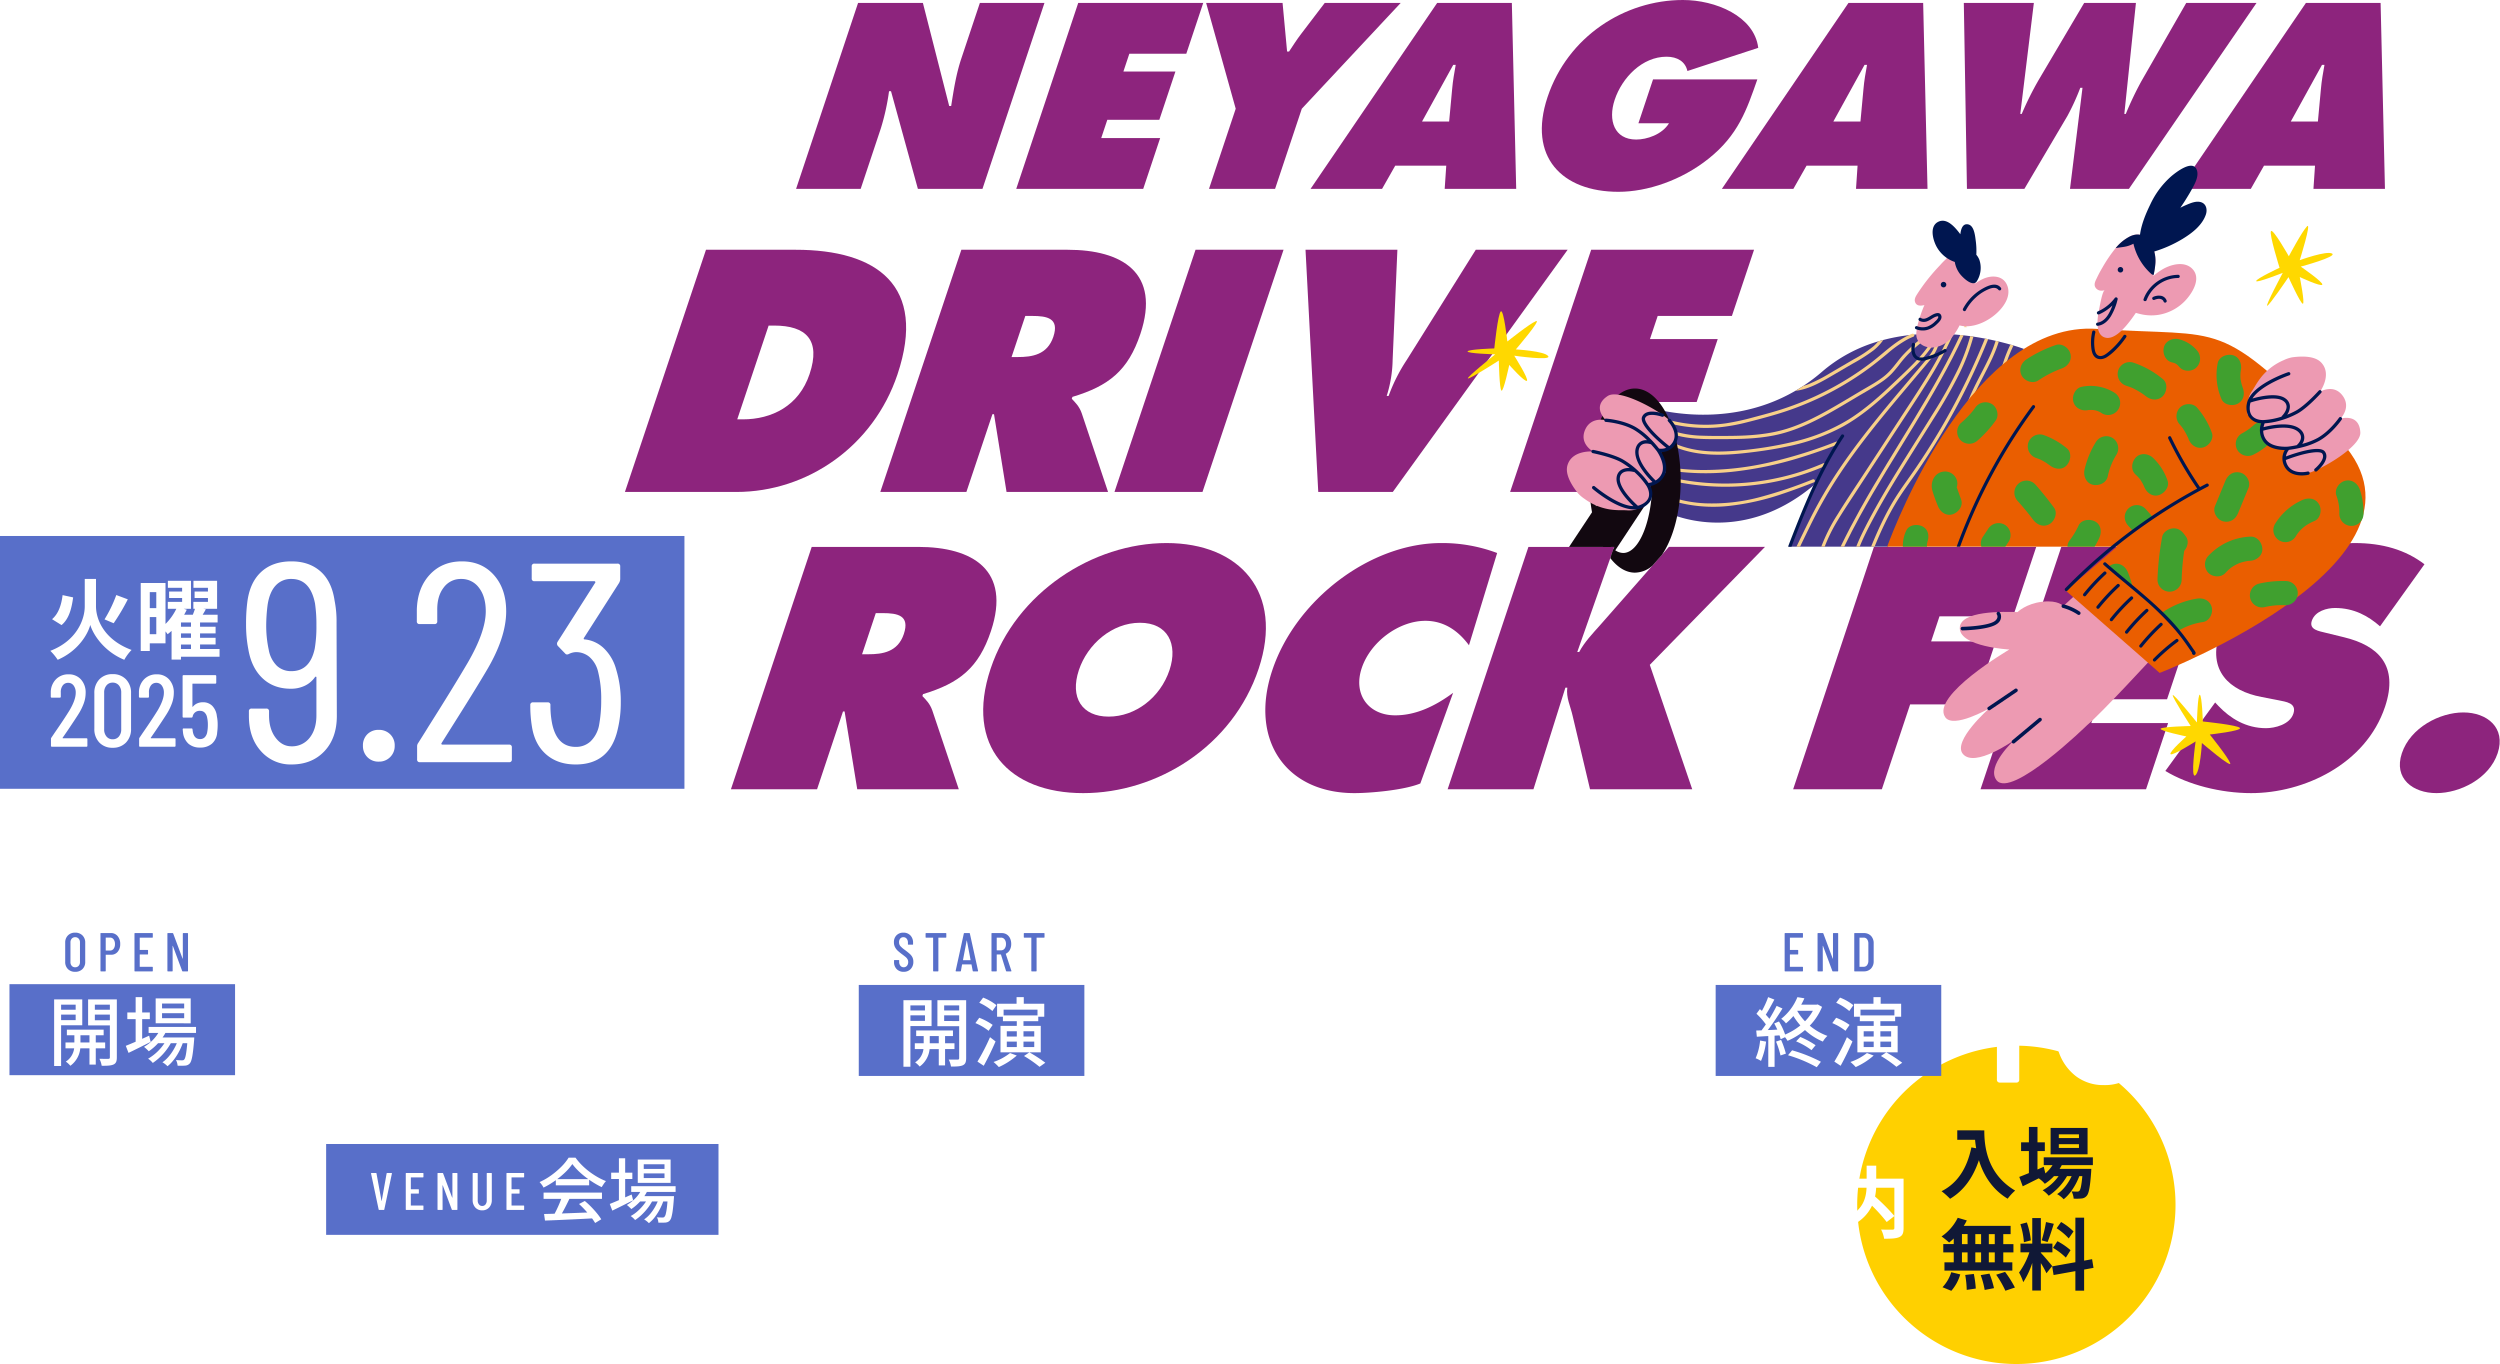 <svg xmlns="http://www.w3.org/2000/svg" xmlns:xlink="http://www.w3.org/1999/xlink" width="1280.153" height="698.456" viewBox="0 0 1280.153 698.456">
  <defs>
    <clipPath id="clip-path">
      <rect id="Rectangle_2359" data-name="Rectangle 2359" width="960" height="406.123" fill="none"/>
    </clipPath>
    <filter id="Path_10477" x="375.472" y="591.234" width="599.28" height="43.12" filterUnits="userSpaceOnUse">
      <feOffset dx="5" dy="5" input="SourceAlpha"/>
      <feGaussianBlur result="blur"/>
      <feFlood flood-color="#283771"/>
      <feComposite operator="in" in2="blur"/>
      <feComposite in="SourceGraphic"/>
    </filter>
    <filter id="Path_10467" x="124.848" y="434.956" width="272.444" height="121" filterUnits="userSpaceOnUse">
      <feOffset dx="5" dy="5" input="SourceAlpha"/>
      <feGaussianBlur result="blur-2"/>
      <feFlood flood-color="#283771"/>
      <feComposite operator="in" in2="blur-2"/>
      <feComposite in="SourceGraphic"/>
    </filter>
    <filter id="Path_10470" x="559.848" y="434.956" width="279.05" height="121" filterUnits="userSpaceOnUse">
      <feOffset dx="5" dy="5" input="SourceAlpha"/>
      <feGaussianBlur result="blur-3"/>
      <feFlood flood-color="#283771"/>
      <feComposite operator="in" in2="blur-3"/>
      <feComposite in="SourceGraphic"/>
    </filter>
    <filter id="Path_10473" x="998.848" y="434.956" width="281.306" height="121" filterUnits="userSpaceOnUse">
      <feOffset dx="5" dy="5" input="SourceAlpha"/>
      <feGaussianBlur result="blur-4"/>
      <feFlood flood-color="#283771"/>
      <feComposite operator="in" in2="blur-4"/>
      <feComposite in="SourceGraphic"/>
    </filter>
  </defs>
  <g id="Group_2230" data-name="Group 2230" transform="translate(-13476 3799.456)">
    <g id="Group_2229" data-name="Group 2229">
      <g id="Group_2228" data-name="Group 2228">
        <g id="Group_2225" data-name="Group 2225" transform="translate(13796 -3799.456)">
          <g id="Group_2182" data-name="Group 2182" transform="translate(0)" clip-path="url(#clip-path)">
            <path id="Path_10347" data-name="Path 10347" d="M76.824,182.956H131.3c27.979,0,47.727,11.852,37.3,43.123-6.254,18.763-16.127,26.665-34.78,32.261l-.329.987c1.7,1.811,3.84,3.784,5.1,7.406l13.551,40.324H100.14l-6.473-39.83h-.824l-13.276,39.83H35.462Zm25.783,54.973h3.127c7.405,0,15.2-1.153,18.269-10.369,3.181-9.545-3.182-10.7-10.917-10.7H109.63Z" transform="translate(18.819 97.092)" fill="#8d247d"/>
            <path id="Path_10348" data-name="Path 10348" d="M260.909,246.02c-13.274,39.83-52.005,63.7-89.857,63.7s-60.673-23.866-47.4-63.7c13-39.006,52.389-64.353,90.078-64.353s60.179,25.347,47.177,64.353m-92.052.658c-4.718,14.156,1.592,23.865,15.252,23.865s26.443-9.709,31.16-23.865c4.389-13.167-.823-24.194-15.142-24.194s-26.88,11.027-31.27,24.194" transform="translate(63.602 96.408)" fill="#8d247d"/>
            <path id="Path_10349" data-name="Path 10349" d="M318.509,234c-4.992-6.747-12.125-12.509-22.328-12.509-13.5,0-28.088,10.7-32.585,24.2-4.554,13.66,3.62,24.194,17.115,24.194,10.369,0,20.08-4.445,29.68-11.521L293.6,304.778c-8.393,3.458-25.674,4.938-33.738,4.938-35.383,0-53.873-27.487-42.077-62.873,12.069-36.208,50.2-65.177,86.566-65.177a79.8,79.8,0,0,1,28.583,5.1Z" transform="translate(113.692 96.408)" fill="#8d247d"/>
            <path id="Path_10350" data-name="Path 10350" d="M316.587,182.956h43.94L341.6,236.776h.987c2.686-5.1,6.966-9.545,10.915-13.989l35-39.832h49.208l-58.973,60.4,21.725,63.695H348.13l-8.887-37.525c-1.041-4.774-3.455-9.382-2.742-14.485h-.987l-16.348,52.01H275.225Z" transform="translate(146.058 97.092)" fill="#8d247d"/>
            <path id="Path_10351" data-name="Path 10351" d="M432.168,182.956h83.11l-11.849,35.552H465.741l-4.278,12.838h33.08l-10.75,32.261H450.711l-14.482,43.449H390.807Z" transform="translate(207.396 97.092)" fill="#8d247d"/>
            <path id="Path_10352" data-name="Path 10352" d="M494.851,182.956h83.441l-11.3,33.906H528.974l-3.948,11.849h34.725L549,260.972H514.273l-4.059,12.18h39.333l-11.3,33.9H453.489Z" transform="translate(240.66 97.092)" fill="#8d247d"/>
            <path id="Path_10353" data-name="Path 10353" d="M540.822,263.3l1.7,1.809c5.979,6.254,13.989,11.356,24.358,11.356,4.443,0,12.123-1.811,13.991-7.405s-3.9-6.091-7.736-6.914l-8.5-1.646c-16.568-3.127-27.924-13.495-21.451-32.917C553,198.125,585.31,181.667,612.3,181.667c14.154,0,26,3.455,35.714,10.862L625.249,224.3c-5.98-5.267-13.331-9.383-23.041-9.383-3.951,0-10.205,1.482-11.9,6.583-1.535,4.609,3.841,5.267,7.021,6.091l9.437,2.305c17.664,4.278,28.088,14.483,21.065,35.55-9.874,29.625-41.746,44.274-68.573,44.274-15.634,0-32.311-4.278-43.941-11.356Z" transform="translate(273.469 96.408)" fill="#8d247d"/>
            <path id="Path_10354" data-name="Path 10354" d="M643.839,259.233c-4.335,13-19.31,20.41-31.324,20.41s-22.054-7.409-17.721-20.41c4.388-13.165,19.475-20.9,31.489-20.9s21.944,7.736,17.555,20.9" transform="translate(315.103 126.479)" fill="#8d247d"/>
            <path id="Path_10355" data-name="Path 10355" d="M41.509,83.553H87.4c41.615,0,67.414,18.258,52.166,63.82-12.333,36.842-46.138,60.2-82.49,60.2H0Zm16,86.846h2.8c14.969,0,28.8-6.908,34.246-23.193,5.835-17.434-1.722-24.835-18.171-24.835h-2.8Z" transform="translate(0 44.34)" fill="#8d247d"/>
            <path id="Path_10356" data-name="Path 10356" d="M126.94,83.554h54.446c27.963,0,47.686,11.843,37.225,43.095-6.274,18.749-16.155,26.645-34.8,32.236l-.331.987c1.7,1.811,3.834,3.784,5.09,7.4l13.488,40.3H150.076l-6.417-39.805h-.824l-13.322,39.805H85.431Zm25.7,54.936h3.126c7.4,0,15.189-1.151,18.272-10.363,3.195-9.539-3.164-10.69-10.9-10.69h-3.455Z" transform="translate(45.337 44.341)" fill="#8d247d"/>
            <path id="Path_10357" data-name="Path 10357" d="M205.277,83.554h45.07L208.837,207.573H163.768Z" transform="translate(86.909 44.341)" fill="#8d247d"/>
            <path id="Path_10358" data-name="Path 10358" d="M361.9,83.554,272.364,207.573H234.2L227.68,83.554h47.044L272.29,139.97a64.365,64.365,0,0,1-3.04,18.422h.986a86.866,86.866,0,0,1,9.293-18.422L314.86,83.554Z" transform="translate(120.826 44.341)" fill="#8d247d"/>
            <path id="Path_10359" data-name="Path 10359" d="M337.632,83.554h83.4l-11.341,33.883H371.693l-3.965,11.843h34.705l-10.79,32.238H356.939l-4.076,12.172h39.314l-11.339,33.883H296.123Z" transform="translate(157.148 44.341)" fill="#8d247d"/>
            <path id="Path_10360" data-name="Path 10360" d="M88.994.99h33.2l13.465,52.77h1.01c1.261-7.953,2.483-16.159,5.177-24.24L151.361.99H184.44L152.7,96.179H119.626L105.868,46.185h-1.012a117.528,117.528,0,0,1-4.208,19.063L90.336,96.179H57.258Z" transform="translate(30.386 0.525)" fill="#8d247d"/>
            <path id="Path_10361" data-name="Path 10361" d="M162.641.99h64.01L217.982,27H188.816l-3.031,9.089h26.64l-8.25,24.745H177.537l-3.115,9.342H204.6l-8.67,26.006h-65.02Z" transform="translate(69.47 0.525)" fill="#8d247d"/>
            <path id="Path_10362" data-name="Path 10362" d="M233.571.99l2.314,24.871h1.01c2.021-3.031,3.914-6.06,6.143-8.964L255.159.99h38.886L243.416,55.149l-13.68,41.03H195.9l13.68-41.03L194.434.99Z" transform="translate(103.183 0.525)" fill="#8d247d"/>
            <path id="Path_10363" data-name="Path 10363" d="M265.981,96.179H229.369L294.183.99h38.253l2.227,95.189H298.049l.8-11.867H272.716Zm34.342-34.465,1.558-16.79c.337-4.041,1.094-8.206,1.811-12.247h-1.264L286.436,61.714Z" transform="translate(121.723 0.525)" fill="#8d247d"/>
            <path id="Path_10364" data-name="Path 10364" d="M417.088,40.652c-5.429,15.529-9.764,28.53-25.04,40.65-13.762,10.983-31.27,16.917-46.041,16.917-29.037,0-46.542-17.926-36.357-48.478C320,18.685,349.083,0,379.006,0c16.538,0,36.527,8.206,38.547,24.492L381.276,36.36c-1.052-4.8-5.134-7.323-10.69-7.323-12.372,0-22.725,10.6-26.556,22.092-3.493,10.479-.211,20.326,11.026,20.326,5.429,0,13.214-2.524,16.792-8.332H356.193l7.491-22.472Z" transform="translate(162.777)" fill="#8d247d"/>
            <path id="Path_10365" data-name="Path 10365" d="M403.579,96.179H366.966L431.78.99h38.253l2.226,95.189H435.646l.8-11.867H410.313Zm34.342-34.465,1.56-16.79c.335-4.041,1.093-8.206,1.809-12.247h-1.264L424.033,61.714Z" transform="translate(194.743 0.525)" fill="#8d247d"/>
            <path id="Path_10366" data-name="Path 10366" d="M483.76.99,476.812,57.8h.758a158.64,158.64,0,0,1,8.754-17.548L509.515.99h26.513L530.09,57.8h.758a165.155,165.155,0,0,1,8-16.79L561.784.99h35.982L532.445,96.179H502.27l6.4-51.76h-1.136a116.936,116.936,0,0,1-6.567,14.391L478.915,96.179H449.5L447.9.99Z" transform="translate(237.697 0.525)" fill="#8d247d"/>
            <path id="Path_10367" data-name="Path 10367" d="M556.608,96.179H520L584.81.99h38.253l2.227,95.189H588.676l.8-11.867H563.344Zm34.342-34.465,1.56-16.79c.335-4.041,1.091-8.206,1.809-12.247h-1.264L577.063,61.714Z" transform="translate(275.954 0.525)" fill="#8d247d"/>
            <path id="Path_10368" data-name="Path 10368" d="M474.838,228.607s-24.993-1.381-25.383-10.735,22.813-8.661,29.574-8.437c0,0,4.277-4.313,12.621-5.295s10.816,2.242,10.816,2.242l11.269-10.432s32.539,34.344,35.469,35.686c0,0-27.568,29.983-34.491,35.653,0,0-38.98,38.113-46.479,28.184-5.415-7.17,9.08-20.459,9.08-20.459s-20.121,14.405-26.264,7.063c-5.51-6.591,13.436-23.288,13.436-23.288s-18.388,10.542-22.5,4.448c-7.421-10.993,32.855-34.632,32.855-34.632" transform="translate(234.07 103.988)" fill="#ed9ab2"/>
            <path id="Path_10369" data-name="Path 10369" d="M471.289,230.95a.949.949,0,0,0-.1-.205.927.927,0,0,0-1.284-.246l-13.729,9.284a.919.919,0,1,0,1.035,1.52l13.73-9.284a.911.911,0,0,0,.35-1.068" transform="translate(241.87 122.239)" fill="#001650"/>
            <path id="Path_10370" data-name="Path 10370" d="M479.294,240.732a.805.805,0,0,0-.167-.282.915.915,0,0,0-1.293-.119l-13.588,11.347a.919.919,0,1,0,1.18,1.41l13.591-11.344a.926.926,0,0,0,.277-1.012" transform="translate(246.193 127.427)" fill="#001650"/>
            <path id="Path_10371" data-name="Path 10371" d="M490.284,206.374a.985.985,0,0,0-.334-.442,27.643,27.643,0,0,0-8.206-3.733.923.923,0,0,0-.487,1.78,26.564,26.564,0,0,1,7.614,3.443.909.909,0,0,0,1.286-.2.922.922,0,0,0,.127-.85" transform="translate(255.036 107.286)" fill="#001650"/>
            <path id="Path_10372" data-name="Path 10372" d="M467.325,205.853a3.109,3.109,0,0,0-.421-.813.918.918,0,1,0-1.489,1.075c.09.136.891,1.411-.663,2.953-2.513,2.516-13.118,3.222-16.994,3.285a.92.92,0,1,0,.029,1.84c1.5-.029,14.776-.335,18.269-3.813a4.248,4.248,0,0,0,1.269-4.526" transform="translate(237.137 108.608)" fill="#001650"/>
            <path id="Path_10373" data-name="Path 10373" d="M427.8,189.481c.608-.5,1.211-1.015,1.818-1.541L415.3,220.683h50.739l2.126-3.1.006-.006,54.1-78.693,2.137-3.1,11.243-16.357s-1.916-.735-5.315-1.751c-.5-.152-1.026-.308-1.593-.467h0c-1.7-.491-3.691-1.021-5.921-1.557-.531-.129-1.061-.254-1.62-.378q-1.821-.422-3.824-.825c-.441-.087-.886-.178-1.339-.265-.1-.018-.2-.034-.3-.058-.438-.08-.875-.164-1.319-.237q-2.213-.406-4.6-.755h-.006c-.537-.086-1.087-.162-1.636-.239q-1.655-.23-3.384-.421c-.568-.064-1.142-.126-1.725-.181-.285-.032-.582-.06-.869-.083-.543-.055-1.1-.107-1.652-.152-.092-.011-.19-.018-.283-.023-.279-.021-.559-.044-.843-.063-.569-.041-1.149-.084-1.731-.115a119.953,119.953,0,0,0-17.131.152c-.349.026-.7.058-1.051.087q-1.371.126-2.745.292a94.854,94.854,0,0,0-13.087,2.461c-.877.231-1.751.471-2.625.736a76.871,76.871,0,0,0-28.763,15.549,91.308,91.308,0,0,1-9.587,7.251q-2.018,1.325-4.056,2.509c-37.839,22.011-78.178,7.583-78.178,7.583s12.953,37.705,12.232,54.54c0,0,36.421,18.605,75.089-13.539Z" transform="translate(180.684 59.238)" fill="#45398b"/>
            <path id="Path_10374" data-name="Path 10374" d="M476.04,112.241a.83.83,0,0,0-1-.594c-8.039,3.089-14.159,9.51-20.88,14.655a152.026,152.026,0,0,1-22.074,14.044,151.735,151.735,0,0,1-24.137,10.086c-4.6,1.466-9.267,2.7-13.934,3.937a128.532,128.532,0,0,1-14.287,3.149,74.3,74.3,0,0,1-28.235-1.4q-1.69-.418-3.354-.912a.826.826,0,0,0-.467,1.583,76.131,76.131,0,0,0,28.2,2.821,93.851,93.851,0,0,0,14.338-2.555c4.771-1.191,9.531-2.458,14.251-3.839a156.213,156.213,0,0,0,24.773-9.579,154.559,154.559,0,0,0,22.614-13.571c3.542-2.565,6.931-5.307,10.3-8.1a60.014,60.014,0,0,1,10.375-7.387,26.693,26.693,0,0,1,2.934-1.339.852.852,0,0,0,.594-1" transform="translate(184.2 59.229)" fill="#f8d089"/>
            <path id="Path_10375" data-name="Path 10375" d="M479.431,112.9a79.17,79.17,0,0,0-10.418,9.427c-2.983,3.424-5.452,7.286-8.993,10.2-3.681,3.031-8.019,5.282-12.106,7.712-4.213,2.507-8.417,5.038-12.654,7.5-8,4.664-16.234,9.1-25.092,11.909-9.379,2.971-19.175,3.635-28.956,3.736-4.791.049-9.6.081-14.388-.089a54.8,54.8,0,0,1-13.736-1.956c-1.09-.326-2.16-.707-3.211-1.136-.987-.4-1.442,1.188-.467,1.586,8.832,3.593,18.65,3.265,28.005,3.259,9.928-.008,19.986-.259,29.649-2.787,9.124-2.385,17.641-6.613,25.812-11.247,4.2-2.383,8.341-4.871,12.492-7.341,4.281-2.55,8.69-4.964,12.819-7.756a32.611,32.611,0,0,0,5.282-4.333,68.537,68.537,0,0,0,4.416-5.29A55.623,55.623,0,0,1,472.526,121c1.675-1.645,3.453-3.176,5.266-4.662.921-.761,1.854-1.509,2.787-2.255.828-.664-.325-1.848-1.148-1.188" transform="translate(185.139 59.811)" fill="#f8d089"/>
            <path id="Path_10376" data-name="Path 10376" d="M484.685,113.25c-4.981,8.74-12.711,15.572-19.919,22.435-7.315,6.972-14.865,13.816-23.461,19.193A94.97,94.97,0,0,1,413.1,166.3a191.2,191.2,0,0,1-30.032,4.652c-9.793.77-19.963.572-29.222-3.071-1.127-.441-2.23-.94-3.314-1.485-.943-.476-1.8.931-.859,1.41,9.068,4.56,19.334,5.51,29.342,5.05,5.06-.233,10.106-.8,15.131-1.465,5.14-.681,10.266-1.5,15.341-2.581A103.436,103.436,0,0,0,438.7,158.344c9-5.047,16.9-11.8,24.4-18.82,3.761-3.521,7.5-7.081,11.147-10.724a79.662,79.662,0,0,0,9.839-11.483c.707-1.044,1.376-2.111,2-3.211.526-.921-.885-1.777-1.408-.856" transform="translate(185.35 59.89)" fill="#f8d089"/>
            <path id="Path_10377" data-name="Path 10377" d="M436.579,113.735c-.086.129-.178.259-.268.387a25,25,0,0,1-4.774,4.972A87.661,87.661,0,0,1,420.83,125.9c-4.141,2.415-8.278,4.851-12.426,7.246-5.1,2.95-10.888,6-16.856,6.632q2.037-1.185,4.055-2.509c.81-.231,1.615-.5,2.406-.8a75.84,75.84,0,0,0,11.44-5.836q6.034-3.524,12.068-7.043a61.6,61.6,0,0,0,10-6.622,23.486,23.486,0,0,0,2.44-2.5c.874-.265,1.75-.507,2.627-.736" transform="translate(207.789 60.358)" fill="#f8d089"/>
            <path id="Path_10378" data-name="Path 10378" d="M437.113,148.361a.828.828,0,0,0-1-.6,237.908,237.908,0,0,1-33.85,10.563,150.821,150.821,0,0,1-34.69,3.951,115.4,115.4,0,0,1-19.594-1.834.849.849,0,0,0-1.022.559.835.835,0,0,0,.56,1.026,125.2,125.2,0,0,0,35.177,1.191,183.749,183.749,0,0,0,34.825-7.237c6.42-1.958,12.752-4.189,19.007-6.617a.854.854,0,0,0,.592-1.006" transform="translate(184.108 78.396)" fill="#f8d089"/>
            <path id="Path_10379" data-name="Path 10379" d="M428.9,155.362a.843.843,0,0,0-1.121-.314,125.09,125.09,0,0,1-29.256,8.61,126.772,126.772,0,0,1-30.554,1.332,123.165,123.165,0,0,1-17-2.523c-1.036-.228-1.5,1.353-.465,1.583a126.726,126.726,0,0,0,30.973,2.908,128.752,128.752,0,0,0,30.588-4.612,125.872,125.872,0,0,0,16.516-5.861.828.828,0,0,0,.317-1.124" transform="translate(185.696 82.234)" fill="#f8d089"/>
            <path id="Path_10380" data-name="Path 10380" d="M423.32,160.945a.83.83,0,0,0-1-.594,228.983,228.983,0,0,1-27.3,9.175,94.634,94.634,0,0,1-28,3.124,64.721,64.721,0,0,1-15.5-2.639.828.828,0,0,0-.465,1.587,73.262,73.262,0,0,0,28.224,2.4,128.193,128.193,0,0,0,28.077-6.391c5.178-1.737,10.286-3.672,15.376-5.657a.848.848,0,0,0,.591-1" transform="translate(185.997 85.075)" fill="#f8d089"/>
            <path id="Path_10381" data-name="Path 10381" d="M413.687,220.242c.528-1.341,1.093-2.674,1.7-3.978,1.962-4.254,4.153-8.388,6.389-12.5,4.543-8.35,9.458-16.49,14.47-24.566,5.048-8.143,10.164-16.244,15.236-24.375a254.03,254.03,0,0,0,13.129-22.989,104.928,104.928,0,0,0,7.3-19.14c-.537-.084-1.087-.162-1.636-.237a99.153,99.153,0,0,1-6.025,16.323,222.962,222.962,0,0,1-12.823,23.014c-4.99,8.058-10.067,16.063-15.074,24.1s-9.94,16.11-14.543,24.4c-2.3,4.116-4.514,8.275-6.6,12.519-1.189,2.428-2.324,4.9-3.292,7.428Z" transform="translate(218.598 59.679)" fill="#f8d089"/>
            <path id="Path_10382" data-name="Path 10382" d="M465.693,114.388c-.112.361-.223.729-.349,1.091-2.02,6.133-5.083,11.861-8.039,17.585-2.968,5.749-5.89,11.586-7.568,17.866a.824.824,0,0,1-1.581-.464,66.371,66.371,0,0,1,3.776-10.222c2.676-5.885,5.91-11.5,8.653-17.356a67.759,67.759,0,0,0,3.488-8.878c.559.124,1.09.251,1.619.378" transform="translate(237.813 60.503)" fill="#f8d089"/>
            <path id="Path_10383" data-name="Path 10383" d="M467.314,115.742a71.836,71.836,0,0,0-5.93,18.108c-.187.981-.347,1.968-.488,2.957a.852.852,0,0,1-.84.81.885.885,0,0,1-.808-.669.456.456,0,0,1,0-.17c.321-2.247.727-4.477,1.243-6.68a73.79,73.79,0,0,1,5.229-14.823h.006c.565.159,1.093.315,1.592.467" transform="translate(243.711 61.175)" fill="#f8d089"/>
            <path id="Path_10384" data-name="Path 10384" d="M408.521,220.451q3.793-7.827,7.981-15.442c4.3-7.839,8.838-15.558,13.47-23.207,4.633-7.669,9.354-15.284,14.015-22.94,4.67-7.676,9.277-15.394,13.657-23.24,4.275-7.65,8.333-15.422,12.02-23.378-.568-.063-1.143-.126-1.727-.181-3.147,6.741-6.557,13.355-10.136,19.879-4.307,7.84-8.861,15.549-13.488,23.2s-9.36,15.285-14.013,22.94c-4.672,7.675-9.276,15.4-13.649,23.251-3.5,6.277-6.845,12.634-9.963,19.115Z" transform="translate(215.823 59.47)" fill="#f8d089"/>
            <path id="Path_10385" data-name="Path 10385" d="M449.464,109.663a12.141,12.141,0,0,1-1.552-.06c.02-.043.043-.093.063-.139a.832.832,0,0,1,1.134-.274.773.773,0,0,1,.355.473" transform="translate(237.7 57.885)" fill="#f8d089"/>
            <path id="Path_10386" data-name="Path 10386" d="M401.969,221.343a82.862,82.862,0,0,1,6.554-13.291c2.195-3.687,4.552-7.266,6.894-10.854q3.929-6.011,7.852-12.028,7.857-12.022,15.706-24.046c5.041-7.722,10.162-15.4,15.053-23.22A198.484,198.484,0,0,0,466.907,114.5c.279-.617.551-1.241.819-1.861.176-.4.347-.791.514-1.192a.83.83,0,0,0-.554-1.022.844.844,0,0,0-1.029.557c-.219.514-.439,1.03-.664,1.543a184.01,184.01,0,0,1-11.9,22.16c-4.814,7.829-9.925,15.48-14.952,23.181q-7.843,12.027-15.7,24.047c-5.041,7.718-10.225,15.359-15.057,23.216a87.714,87.714,0,0,0-8.162,16.219Z" transform="translate(212.388 58.578)" fill="#f8d089"/>
            <path id="Path_10387" data-name="Path 10387" d="M418.662,219.816c1.635-3.978,3.343-7.923,5.212-11.782a130.308,130.308,0,0,1,6.533-11.975c2.5-4.007,5.266-7.84,7.979-11.7q7.731-11,14.6-22.579T465.852,138.1q5.944-12.031,10.966-24.485a.16.16,0,0,0,.011-.032c-.441-.086-.888-.178-1.341-.265-.1-.017-.2-.034-.3-.058q-4.388,10.846-9.475,21.371-5.869,12.132-12.662,23.791-6.757,11.6-14.387,22.657c-2.689,3.9-5.5,7.7-8.1,11.665a123.334,123.334,0,0,0-6.8,11.8c-2.53,4.967-4.77,10.095-6.88,15.27Z" transform="translate(221.236 60.105)" fill="#f8d089"/>
            <path id="Path_10388" data-name="Path 10388" d="M393.761,219.142q2.581-5.382,5.212-10.722a235.813,235.813,0,0,1,14.019-24.771c5.019-7.7,10.459-15.128,16.109-22.372,5.7-7.3,11.626-14.428,17.592-21.512q4.436-5.269,8.887-10.53c1.465-1.733,2.942-3.452,4.362-5.217a27.7,27.7,0,0,0,3.6-5.409,16.273,16.273,0,0,0,1.114-3.029c.257-1.032-1.33-1.5-1.583-.467-1.073,4.289-4.194,7.652-6.963,10.947q-4.434,5.269-8.889,10.527c-5.945,7.049-11.86,14.124-17.586,21.359-5.7,7.21-11.214,14.584-16.329,22.232a228.982,228.982,0,0,0-14.171,24.219c-2.461,4.891-4.849,9.812-7.214,14.747Z" transform="translate(207.988 60.779)" fill="#f8d089"/>
            <path id="Path_10389" data-name="Path 10389" d="M472.955,116.378c-3.961,3.424-9.236,6.043-14.538,6.239-.076,0-.155,0-.237,0a12.718,12.718,0,0,1-1.552-.057,12.22,12.22,0,0,1-2.2-.4,36.346,36.346,0,0,1-2.457,4.186,21.675,21.675,0,0,1-1.962,2.448c-.083.1-.168.184-.257.28a15.924,15.924,0,0,1-2.772,2.287,13.63,13.63,0,0,1-4.009,1.774,11.907,11.907,0,0,1-1.756.311c-.156.015-.306.024-.464.031a10.873,10.873,0,0,1-1.14.009,10.189,10.189,0,0,1-1.844-.265,7.612,7.612,0,0,1-3.767-2.05,6.014,6.014,0,0,1-.972-1.33s0-.012-.009-.015a7.09,7.09,0,0,1-.75-3.511,26.912,26.912,0,0,1,1.29-6.482,58.789,58.789,0,0,1,2.882-8.065c-2.039.478-4.157.507-4.829-1.684-.433-1.4.378-2.789,1.1-3.917.909-1.437,1.878-2.833,2.867-4.212a99.053,99.053,0,0,1,8.852-10.6,38.909,38.909,0,0,1,3.133-3.205A11.2,11.2,0,0,1,453.739,84c3.224-.738,6.963.323,8.815,3.188,1.909,2.95,1.3,6.623.68,9.873q-.365,1.869-.814,3.724a21.3,21.3,0,0,1,4.027-2.42c4.679-2.132,10.681-1.769,12.547,3.782,1.825,5.412-2.145,10.868-6.039,14.231" transform="translate(228.985 44.457)" fill="#ed9ab2"/>
            <path id="Path_10390" data-name="Path 10390" d="M652.346,165.273c-62.083-61.726-55.97-50.67-122.657-55.206-63.138-4.29-102.981,99.36-107.433,111.512H539.961l-26.175,22.573,48.01,42.091s152.643-59.236,90.549-120.97" transform="translate(224.085 58.342)" fill="#ea5e00"/>
            <path id="Path_10391" data-name="Path 10391" d="M538.94,111.331a24.2,24.2,0,0,1-14.792,8.283,23.881,23.881,0,0,1-9.069-.427c-.608-.15-1.434-.347-2.316-.617-3.277,4.79-10.551,15.088-16.44,12.394-4.754-2.174-3.025-11.021-2.246-14.8.3-1.448,1.534-8.809,2.813-9.261a4.64,4.64,0,0,1-2.128.283,3.426,3.426,0,0,1-2.933-2.118c-.556-1.574.413-3.178,1.071-4.56.82-1.734,1.733-3.42,2.709-5.065A74.184,74.184,0,0,1,502.433,85.4a22.841,22.841,0,0,1,7.266-5.959,10.306,10.306,0,0,1,2.06-.756,7.511,7.511,0,0,1,2.288-.219.969.969,0,0,1,.162.012c.156.012.3.031.453.054a6.813,6.813,0,0,1,2.293.8c.145.089.3.179.447.279.081.051.152.1.224.147a8.644,8.644,0,0,1,.853.7c.1.093.205.191.3.286s.188.2.288.3l.021.023c.176.2.357.409.516.628.092.115.178.227.263.346s.165.234.245.36a7.617,7.617,0,0,1,.459.75,4.066,4.066,0,0,1,.217.392l0,.011c.141.259.271.523.4.8q.094.2.175.413c.164.367.3.738.436,1.12a1.518,1.518,0,0,1,.067.231c.048.127.095.254.138.383a18.477,18.477,0,0,1,.776,6.45,38.625,38.625,0,0,1-.929,6.175c-.038.193-.084.384-.132.572.265-.227.527-.447.788-.666.315-.262.629-.513.964-.761A30.2,30.2,0,0,1,526.22,96.4c4.362-2.625,11.375-4.558,15.466-.363,4.447,4.545.58,11.4-2.746,15.295" transform="translate(260.919 41.635)" fill="#ed9ab2"/>
            <path id="Path_10392" data-name="Path 10392" d="M346.005,129.968c-12.93,0-23.41,21.11-23.41,47.144,0,13.357,2.761,25.406,7.193,33.986h4.238c-5.267-5.717-8.948-18.775-8.948-33.986,0-20.47,6.672-37.062,14.906-37.062s14.907,16.593,14.907,37.063-6.671,37.072-14.907,37.072a7.512,7.512,0,0,1-4.927-2.082l-1.661,4.725c3.64,4.7,7.964,7.433,12.61,7.433a13.958,13.958,0,0,0,8.979-3.6l4.871-5.541c5.8-8.583,9.561-22.408,9.561-38.008,0-26.034-10.479-47.144-23.41-47.144" transform="translate(171.196 68.972)" fill="#120810"/>
            <path id="Path_10393" data-name="Path 10393" d="M461.4,93.833a9.178,9.178,0,0,0-1.555-2.569,38.638,38.638,0,0,0-.288-7.087c-.331-2.443-.752-7.785-3.877-8.459-2.945-.632-3.744,2.639-4.023,5.042-2.449-3.251-6.87-8.82-11.514-6.267-4.294,2.359-2.565,8.892-.833,12.29a16.8,16.8,0,0,0,9.515,8.169,13.714,13.714,0,0,0,2.6,6.074c1.332,1.757,6.435,6.873,8.607,3.916a12.875,12.875,0,0,0,1.367-11.11" transform="translate(232.153 39.188)" fill="#001650"/>
            <path id="Path_10394" data-name="Path 10394" d="M542.543,74.162c-2.573-.9-5.567.462-7.914,1.459-.969.412-1.9.868-2.815,1.358.755-1.108,1.5-2.226,2.227-3.358,1.708-2.694,3.378-5.452,4.819-8.3,1.137-2.25,2.279-5.079,1.422-7.609-1.962-5.783-10.669,1.07-13.133,3.153a43.656,43.656,0,0,0-10.742,14.45c-2.348,4.825-4.537,10.089-5.253,15.491-.074-.011-.144-.034-.217-.047l-.006-.006c-.15-.023-.3-.04-.453-.052a.968.968,0,0,0-.162-.014,7.545,7.545,0,0,0-2.287.219,10.207,10.207,0,0,0-2.062.758,22.822,22.822,0,0,0-7.265,5.959c1.921-.383,3.9-.462,5.806-.957a16.382,16.382,0,0,0,3.286-1.284,29.531,29.531,0,0,0,9.1,15.431,1.979,1.979,0,0,0,1.238.533,38.658,38.658,0,0,0,.929-6.176,18.209,18.209,0,0,0-.6-5.8,63.9,63.9,0,0,0,14.448-6.432c4.822-2.93,10.107-6.939,11.981-12.518.8-2.394.3-5.325-2.344-6.256" transform="translate(264.653 29.421)" fill="#001650"/>
            <path id="Path_10395" data-name="Path 10395" d="M467.02,96.786c-2.3-2.943-6.495-1.1-9.083.337a25.6,25.6,0,0,0-7.245,5.965,26.048,26.048,0,0,0-3.014,4.457c-.5.94.911,1.8,1.408.859a24.2,24.2,0,0,1,5.163-6.634,21.988,21.988,0,0,1,7.223-4.493c1.473-.52,3.291-.721,4.359.655a.832.832,0,0,0,1.169.02.845.845,0,0,0,.018-1.166" transform="translate(237.521 50.532)" fill="#001650"/>
            <path id="Path_10396" data-name="Path 10396" d="M444.9,105.716c-.995-1.941-3.7-.548-4.993.225-1.477.88-3.563,2.44-5.307,1.306-.894-.579-1.745.833-.854,1.411a4.827,4.827,0,0,0,4.5.095c1.5-.62,2.746-1.8,4.314-2.255.181-.054.612-.2.8-.086.223.142.119.55.046.749a5.061,5.061,0,0,1-1.427,1.737,10.8,10.8,0,0,1-4.133,2.766,7.858,7.858,0,0,1-5.243-.231.832.832,0,0,0-1.024.556.842.842,0,0,0,.562,1.024,9.354,9.354,0,0,0,5.549.4,11.3,11.3,0,0,0,5.033-2.948c1.225-1.136,3.138-2.873,2.174-4.75" transform="translate(229.017 55.579)" fill="#001650"/>
            <path id="Path_10397" data-name="Path 10397" d="M501.694,99.85a21.774,21.774,0,0,1-8.717,6.856.833.833,0,0,0-.315,1.12.847.847,0,0,0,1.124.318,23.1,23.1,0,0,0,6.749-4.542,26.774,26.774,0,0,1-2.03,4.408c-1.275,2.177-3.155,4.082-5.749,4.424a.823.823,0,0,0-.6,1,.845.845,0,0,0,1,.594c2.862-.378,5.113-2.484,6.571-4.854a30.948,30.948,0,0,0,3.458-8.667.828.828,0,0,0-1.494-.663" transform="translate(261.169 52.795)" fill="#001650"/>
            <path id="Path_10398" data-name="Path 10398" d="M525.8,91.925a19.408,19.408,0,0,0-15.383,8.013,17.728,17.728,0,0,0-2.373,4.467c-.36,1,1.22,1.457,1.587.465A17.655,17.655,0,0,1,521.2,94.239a16.472,16.472,0,0,1,4.571-.666.825.825,0,0,0,.029-1.649" transform="translate(269.586 48.783)" fill="#001650"/>
            <path id="Path_10399" data-name="Path 10399" d="M518.332,101.479a3.8,3.8,0,0,0-2.711-2.452,6.9,6.9,0,0,0-4.274.572.826.826,0,0,0-.318,1.125.846.846,0,0,0,1.122.314,7.726,7.726,0,0,1,1.506-.444,3.8,3.8,0,0,1,1.418,0,2.544,2.544,0,0,1,.32.09,1.477,1.477,0,0,1,.159.058l.035.012h.006a2.991,2.991,0,0,1,.574.349l0,0c.009,0,.015.011.027.021.044.038.084.078.122.116a1.343,1.343,0,0,1,.109.119.913.913,0,0,0,.072.077l.055.083c.029.047.055.1.084.144a1.6,1.6,0,0,0,.07.145l0,0a.261.261,0,0,0,.022.072.843.843,0,0,0,1,.594.829.829,0,0,0,.594-1" transform="translate(271.142 52.476)" fill="#001650"/>
            <path id="Path_10400" data-name="Path 10400" d="M447.259,208.006a283.182,283.182,0,0,1,28.125-56.533q4.849-7.51,10.162-14.708a.832.832,0,0,0-.277-1.133.842.842,0,0,0-1.131.277,283.99,283.99,0,0,0-31.913,55.278q-3.6,8.229-6.672,16.689a1.328,1.328,0,0,0-.034.13Z" transform="translate(236.43 71.915)" fill="#001650"/>
            <path id="Path_10401" data-name="Path 10401" d="M390.863,202.8c2.639-6.868,5.308-13.713,8.172-20.482a252.316,252.316,0,0,1,11.14-23.312c2.336-4.257,4.84-8.422,7.536-12.458.592-.888-.821-1.739-1.41-.857a186.65,186.65,0,0,0-12.774,22.653c-3.781,7.852-7.147,15.9-10.357,23.989C391.8,195.8,390.445,199.3,389.1,202.8Z" transform="translate(206.492 77.119)" fill="#001650"/>
            <path id="Path_10402" data-name="Path 10402" d="M498.841,192.43c1.987,1.662,4.024,3.262,6.029,4.918,1.327,1.1,2.656,2.21,3.952,3.348a64.811,64.811,0,0,0-2.408-7.467c-1.22-3.11-4.015-5.348-7.529-4.444a6.219,6.219,0,0,0-2.717,1.578,30.921,30.921,0,0,1,2.673,2.066" transform="translate(263.309 100.078)" fill="#40a02f"/>
            <path id="Path_10403" data-name="Path 10403" d="M539.838,204.746c-.891-3.484-4.226-4.988-7.537-4.451a44.123,44.123,0,0,0-18.417,7.539c1.1,1.2,2.221,2.38,3.323,3.579a61.52,61.52,0,0,1,5.489,5.377,34.12,34.12,0,0,1,12.7-4.514c3.3-.534,5.223-4.511,4.447-7.529" transform="translate(272.711 106.237)" fill="#40a02f"/>
            <path id="Path_10404" data-name="Path 10404" d="M527.286,181.027c-.282-.384-.574-.785-.859-1.177-1.534-2.06-3.4-3.372-6.117-3.052-2.216.256-4.788,1.961-5.22,4.336a146.286,146.286,0,0,0-2.4,21.763,6.189,6.189,0,0,0,12.376.219,125.962,125.962,0,0,1,1.305-14.842c1.72-1.927,2.515-5.07.915-7.248" transform="translate(272.076 93.798)" fill="#40a02f"/>
            <path id="Path_10405" data-name="Path 10405" d="M551.876,179.523a31.132,31.132,0,0,0-21.47,9.744,6.324,6.324,0,0,0-.15,8.74c2.221,2.3,6.47,2.611,8.748.15a23.411,23.411,0,0,1,1.822-1.815c.095-.095.963-.8.954-.81a22.536,22.536,0,0,1,3.391-2l.8-.369c.107-.035.233-.08.4-.152.615-.193,1.214-.389,1.854-.548.62-.17,1.255-.277,1.881-.416.268-.038.444-.063.554-.077.334-.031.663-.06,1-.072,3.22-.162,6.394-2.573,6.293-6.075-.083-3.167-2.613-6.475-6.078-6.3" transform="translate(280.506 95.267)" fill="#40a02f"/>
            <path id="Path_10406" data-name="Path 10406" d="M545.082,158.177c-3.55-.873-6.362.975-7.686,4.186q-2.7,6.544-5.39,13.094c-1.234,2.991,1.169,6.934,4.186,7.676,3.539.876,6.365-.975,7.681-4.185q2.684-6.537,5.4-13.092c1.226-3-1.18-6.939-4.188-7.679" transform="translate(282.153 83.828)" fill="#40a02f"/>
            <path id="Path_10407" data-name="Path 10407" d="M537.15,149.84a41.093,41.093,0,0,0-7.519-12.79c-2.194-2.526-6.435-2.388-8.746-.15a6.292,6.292,0,0,0-.153,8.742,18.909,18.909,0,0,1,2.521,3.469c.405.693.791,1.4,1.151,2.122.206.413.4.83.585,1.252.315.7.372.845.178.436,1.171,3.123,4.049,5.345,7.536,4.45,2.956-.756,5.633-4.387,4.448-7.529" transform="translate(275.448 71.742)" fill="#40a02f"/>
            <path id="Path_10408" data-name="Path 10408" d="M574.893,169.828c-1.783-3.185-5.331-3.672-8.42-2.371a31.449,31.449,0,0,0-14.143,12.278,6.188,6.188,0,0,0,10.571,6.435,17.133,17.133,0,0,1,4.151-4.774c.139-.106.647-.513.706-.568.441-.306.911-.606,1.376-.882a26.826,26.826,0,0,1,3.4-1.7c3.071-1.3,3.873-5.74,2.362-8.42" transform="translate(292.649 88.511)" fill="#40a02f"/>
            <path id="Path_10409" data-name="Path 10409" d="M562.055,194.383a54.059,54.059,0,0,0-13.859,1.359,6.185,6.185,0,0,0,3.075,11.981,38.73,38.73,0,0,1,10.565-.967,6.187,6.187,0,0,0,.219-12.373" transform="translate(288.463 103.141)" fill="#40a02f"/>
            <path id="Path_10410" data-name="Path 10410" d="M584.609,165.356c-1.1-3.149-4.1-5.322-7.54-4.445-3.034.776-5.538,4.353-4.45,7.529a24.319,24.319,0,0,1,1.526,9.293,6.182,6.182,0,0,0,12.362.219,36.378,36.378,0,0,0-1.9-12.6" transform="translate(303.743 85.289)" fill="#40a02f"/>
            <path id="Path_10411" data-name="Path 10411" d="M545.737,135.262c.173.363.121.179-.155-.546-.152-.461-.291-.921-.4-1.391-.09-.355-.447-2.288-.41-1.924a18.407,18.407,0,0,1,.126-4.849c.6-3.167-.722-6.828-4.187-7.679-2.991-.736-7.043.784-7.682,4.185a31.059,31.059,0,0,0,1.932,18.263c1.283,3.086,5.758,3.863,8.423,2.365,3.2-1.8,3.651-5.324,2.356-8.422" transform="translate(282.558 62.987)" fill="#40a02f"/>
            <path id="Path_10412" data-name="Path 10412" d="M522.55,129.9a46.766,46.766,0,0,0-15.29-8.523,6.239,6.239,0,0,0-7.675,4.186,6.312,6.312,0,0,0,4.173,7.682c.987.32,1.956.663,2.908,1.055.1.044.171.072.219.093l.514.242c.513.259,1.024.516,1.525.79q1.359.742,2.65,1.593c.39.251.764.513,1.137.779-.031-.023,1.424,1.085.943.692,2.587,2.112,6.143,2.663,8.743.152,2.19-2.109,2.757-6.619.153-8.742" transform="translate(265.014 64.274)" fill="#40a02f"/>
            <path id="Path_10413" data-name="Path 10413" d="M531.773,119.208a17.715,17.715,0,0,0-9.209-5.662c-3.136-.759-6.853.833-7.678,4.185-.774,3.123.825,6.87,4.186,7.686.516.124,1.021.282,1.528.455.246.141.551.34.589.361.173.106.335.225.511.337.386.412.8.79,1.169,1.232,2.087,2.484,6.555,2.458,8.734.155a6.342,6.342,0,0,0,.168-8.748" transform="translate(273.141 60.158)" fill="#40a02f"/>
            <path id="Path_10414" data-name="Path 10414" d="M502.676,146.8a6.272,6.272,0,0,0-8.5,2.073,46.6,46.6,0,0,0-5.84,14.212c-.7,3.149.8,6.845,4.186,7.681,3.081.755,6.932-.81,7.687-4.185a33.87,33.87,0,0,1,4.528-11.28,6.3,6.3,0,0,0-2.066-8.5" transform="translate(259.066 77.44)" fill="#40a02f"/>
            <path id="Path_10415" data-name="Path 10415" d="M522.293,165.372a29.154,29.154,0,0,0-7.453-11.6c-2.383-2.192-6.352-2.67-8.746-.152-2.2,2.314-2.7,6.4-.151,8.745.556.511,1.091,1.038,1.6,1.6.254.283.494.571.741.862.067.083.112.141.155.188.009.029.034.07.063.136.36.664.811,1.277,1.163,1.939.176.329.309.695.5,1.015.024.04.04.066.06.1.023.07.055.15.089.245,1.113,3.032,4.108,5.5,7.532,4.459,2.941-.892,5.65-4.284,4.453-7.533" transform="translate(267.587 80.624)" fill="#40a02f"/>
            <path id="Path_10416" data-name="Path 10416" d="M505.612,132.534a23.073,23.073,0,0,0-16.576-3.018c-3.3.583-5.232,4.474-4.453,7.531.885,3.444,4.234,5.033,7.531,4.45.19-.029.332-.055.447-.073.441-.026.877-.038,1.323-.023.395.006.807.034,1.208.075.054.011.122.021.208.04a9.13,9.13,0,0,1,3.888,1.584,6.182,6.182,0,0,0,6.424-10.565" transform="translate(257.07 68.517)" fill="#40a02f"/>
            <path id="Path_10417" data-name="Path 10417" d="M492.448,119.976c-.773-3.023-4.367-5.57-7.531-4.451a66.941,66.941,0,0,0-14.97,7.33c-2.78,1.848-4.1,5.353-2.368,8.419,1.543,2.746,5.628,4.229,8.426,2.371A56.076,56.076,0,0,1,488,127.506c3.15-1.108,5.331-4.09,4.451-7.529" transform="translate(247.725 61.165)" fill="#40a02f"/>
            <path id="Path_10418" data-name="Path 10418" d="M463.328,135.42a6.347,6.347,0,0,0-8.5,2.071c-.254.347-.507.693-.761,1.038-.113.153-.2.262-.265.358-.034.037-.077.089-.15.175q-.921,1.12-1.913,2.178a51.435,51.435,0,0,1-4.186,4,6.221,6.221,0,0,0-.153,8.746,6.324,6.324,0,0,0,8.743.152,59.282,59.282,0,0,0,9.253-10.222c1.906-2.625.693-6.974-2.071-8.5" transform="translate(236.517 71.413)" fill="#40a02f"/>
            <path id="Path_10419" data-name="Path 10419" d="M452.233,172.133q-.815-2.275-1.629-4.537c-.216-.6-.433-1.2-.649-1.806a5.547,5.547,0,0,0,.119-3.444,6.321,6.321,0,0,0-7.529-4.454c-4.193.928-6.055,5.35-5.152,9.27a73.054,73.054,0,0,0,2.856,8.051c1.088,3.038,4.128,5.489,7.531,4.448,2.962-.9,5.622-4.266,4.453-7.528" transform="translate(232 83.706)" fill="#40a02f"/>
            <path id="Path_10420" data-name="Path 10420" d="M485.107,174.645c-3.063-4.134-6.242-8.146-9.668-11.987a6.186,6.186,0,1,0-8.9,8.6c2.694,3.02,5.462,6.317,7.777,9.441,1.99,2.674,5.253,4.141,8.429,2.369,2.625-1.491,4.362-5.722,2.359-8.42" transform="translate(246.689 85.335)" fill="#40a02f"/>
            <path id="Path_10421" data-name="Path 10421" d="M489.323,152.468a38.858,38.858,0,0,0-12.129-6.888,6.241,6.241,0,0,0-7.687,4.185,6.327,6.327,0,0,0,4.194,7.679c.4.133.8.279,1.2.432.465.2.654.274.579.225.577.271,1.153.569,1.711.88.652.364,1.284.75,1.915,1.16.19.133,1.942,1.434,1.322.923,2.5,2.042,6.255,2.766,8.745.155,2.085-2.193,2.826-6.564.147-8.751" transform="translate(249.052 77.111)" fill="#40a02f"/>
            <path id="Path_10422" data-name="Path 10422" d="M496.455,187.62a40.956,40.956,0,0,0,2.365-4.379c1.352-2.931,1.082-6.773-2.074-8.492-2.657-1.469-7.044-1.067-8.494,2.062a41.373,41.373,0,0,1-4.719,7.8,4.849,4.849,0,0,0-.94,3.006Z" transform="translate(256.105 92.301)" fill="#40a02f"/>
            <path id="Path_10423" data-name="Path 10423" d="M466.125,187.049c.6-.9,1.194-1.8,1.794-2.694a6.244,6.244,0,0,0-2.073-8.508,6.33,6.33,0,0,0-8.5,2.068q-1.426,2.142-2.852,4.278a5.994,5.994,0,0,0-.651,4.855Z" transform="translate(240.724 92.872)" fill="#40a02f"/>
            <path id="Path_10424" data-name="Path 10424" d="M439.9,186.718c-.044-.161-.083-.323-.118-.493.012-.184.046-.614.057-.9.165-.419.456-1.454-.04-.372,1.345-2.947,1.087-6.773-2.066-8.511-2.656-1.46-7.063-1.065-8.5,2.073a17.8,17.8,0,0,0-1.717,8.2Z" transform="translate(226.869 93.203)" fill="#40a02f"/>
            <path id="Path_10425" data-name="Path 10425" d="M556.663,143.051a6.287,6.287,0,0,0-8.746-.152c-.49.494-1.22.9-1.655,1.428a1.271,1.271,0,0,0-.135.089c-.354.251-.713.5-1.076.736a27.613,27.613,0,0,1-3.026,1.854,6.231,6.231,0,0,0-2.367,8.423,6.33,6.33,0,0,0,8.423,2.363,33.311,33.311,0,0,0,8.425-6c2.288-2.293,2.605-6.414.156-8.746" transform="translate(285.97 74.933)" fill="#40a02f"/>
            <path id="Path_10426" data-name="Path 10426" d="M511.372,178.417a26.129,26.129,0,0,1,4.427-3.447,6.34,6.34,0,0,0-.86-1.211c-.865-.964-1.725-1.932-2.584-2.89a6.165,6.165,0,0,0-8.742-.161,6.2,6.2,0,0,0-1.887,4.333,6.588,6.588,0,0,0,1.734,4.407c.727.822,1.466,1.649,2.2,2.48,1.893-1.225,3.992-2.037,5.708-3.511" transform="translate(266.257 89.67)" fill="#40a02f"/>
            <path id="Path_10427" data-name="Path 10427" d="M590.454,151.1s5.513-5.357,1.456-11.379c-4.661-6.929-12.034-2.305-11.873-2.438,0,0,6.331-8.714.709-14.858-3.054-3.329-9.172-3.531-14.938-2.761a17.722,17.722,0,0,0-4.385,1.471,29.555,29.555,0,0,0-12.657,10.227q-.661.93-1.26,1.889c-.677,1.068-1.287,2.175-1.973,3.23a14.324,14.324,0,0,0-1.745,3.116,34.193,34.193,0,0,0-1.119,5.6,1.339,1.339,0,0,1-.078.24,21.624,21.624,0,0,0,.454,3.753,3.075,3.075,0,0,1,1.235.661c.15.142.3.3.453.449a2.839,2.839,0,0,1,1.07.626c.328.309.647.62.989.923.153.135.311.268.478.4.049.037.1.076.147.115a1.114,1.114,0,0,1,.139.113c.047,0,.09.011.138.015l.207-.023a2.656,2.656,0,0,1,1.318.375c.179.142.355.285.534.424a2.157,2.157,0,0,1,.566.886,2.234,2.234,0,0,1,.214,1.05,2.1,2.1,0,0,1-.242,1,2.3,2.3,0,0,1-.242.484.349.349,0,0,0-.031.038l-.018.038c-.012.026-.031.046-.043.072a2.9,2.9,0,0,1-.279.384,11.594,11.594,0,0,0,.2,1.785,30.068,30.068,0,0,0,2.114,4.65,28.438,28.438,0,0,0,6.213,2.325,2.671,2.671,0,0,1,.856-.127,2.756,2.756,0,0,1,.41.047c2.61-.318,3.782,3.115,2.092,4.652a10.137,10.137,0,0,0,.221,2.519,2.54,2.54,0,0,1,.08.626,15.387,15.387,0,0,0,6.946,6.057c1.178.06,2.36.162,3.545.214,1-.612,1.549-.993,1.549-.993,6.453-1.649,27.118-13.464,26.783-20.811-.464-10.13-10.233-7.072-10.233-7.072" transform="translate(287.944 63.304)" fill="#ed9ab2"/>
            <path id="Path_10428" data-name="Path 10428" d="M564.182,164.31a55.526,55.526,0,0,0,6.7-1.281,37.3,37.3,0,0,0,8.763-3.312c6.542-3.629,11.374-10.6,11.576-10.891a.848.848,0,1,0-1.393-.966c-.047.069-4.817,6.934-11,10.369a34.416,34.416,0,0,1-7.831,3,5.352,5.352,0,0,0,.1-6.3c-4.379-6.062-17.277-2.959-19.888-2.258a11.09,11.09,0,0,1,.557-1.962,37.542,37.542,0,0,0,6.914-1.134,43.519,43.519,0,0,0,9.857-3.837c5.114-2.761,11.918-10.324,12.212-10.644a.851.851,0,0,0-1.269-1.133c-.072.075-6.886,7.66-11.751,10.28a38.932,38.932,0,0,1-4.424,2.043,7.433,7.433,0,0,0,1.391-4.312,5.091,5.091,0,0,0-2.056-3.84c-4.125-3.358-13.262-1.247-17.1-.145,4.433-6.934,18.648-11.8,18.811-11.852a.833.833,0,0,0,.536-1.073.853.853,0,0,0-1.081-.536c-.794.269-19.551,6.68-21.166,16.166a9.712,9.712,0,0,0,.848,6.349,7.76,7.76,0,0,0,5.706,3.574c.259.038.513.073.77.09a10.215,10.215,0,0,0,1.336,9.558c2.732,3.547,7.995,4.111,10.762,4.142a8.388,8.388,0,0,0-.4,7.909c1.315,2.891,3.922,4.627,7.53,5.016a16.188,16.188,0,0,0,4.993-.274.85.85,0,0,0,.611-1.024.862.862,0,0,0-1.026-.638,14.224,14.224,0,0,1-4.434.242c-3-.337-5.06-1.69-6.123-4.024a7.141,7.141,0,0,1-.6-2.123c11.338-4.321,17.707-4.555,18.6-3.338,2.112,2.839-3.693,7.712-3.761,7.762a.848.848,0,0,0,.738,1.482.936.936,0,0,0,.34-.165c.291-.24,7.153-5.908,4.053-10.092-2.618-3.533-15.746.974-19.924,2.52a7.206,7.206,0,0,1,1.523-3.343m-18.7-17.28c-1.231-1.361-1.62-3.4-1.174-6.057a9.019,9.019,0,0,1,.225-.909c3.709-1.235,13.4-3.574,17.033-.617A3.514,3.514,0,0,1,563,142.038c.113,2.418-2.341,4.849-2.371,4.868a.853.853,0,0,0-.217.392,37.056,37.056,0,0,1-9.233,1.736l-.02,0-.018,0c-.04,0-3.66.217-5.661-2.005m7.165,12.192a7.714,7.714,0,0,1-1.61-4.763,1.1,1.1,0,0,0,.2-.031c.133-.046,14.4-4.157,18.477,1.5,2.037,2.821-1.237,5.7-1.376,5.814a.941.941,0,0,0-.139.161c-2.568.54-4.424.745-4.515.753-.141.014-7.891.666-11.032-3.43" transform="translate(287.874 66.058)" fill="#001650"/>
            <path id="Path_10429" data-name="Path 10429" d="M541.793,234.132a7.943,7.943,0,0,0-.9-1.371c-.363-.54-.742-1.085-1.116-1.629-1.359-1.979-2.754-3.938-4.214-5.847a107.409,107.409,0,0,0-8.67-9.885c-6.15-6.239-12.9-11.875-19.636-17.476-3.8-3.169-7.6-6.332-11.3-9.6-.784-.7-1.976.433-1.18,1.142,6.216,5.491,12.7,10.68,19,16.086a156.335,156.335,0,0,1,17.721,17.312c1.554,1.846,3.037,3.733,4.451,5.686.735,1.012,1.456,2.036,2.163,3.06.377.543.741,1.088,1.122,1.629.181.274.367.543.551.817.07.1.164.216.256.329a1.042,1.042,0,0,0-.009.4.956.956,0,0,0,1.122.738,1.01,1.01,0,0,0,.632-1.394" transform="translate(262.435 99.826)" fill="#001650"/>
            <path id="Path_10430" data-name="Path 10430" d="M512.437,203.889A101.4,101.4,0,0,0,502.065,215a.853.853,0,0,0-.022,1.169.835.835,0,0,0,1.165.025,101.586,101.586,0,0,1,10.379-11.117c.782-.722-.366-1.909-1.151-1.185" transform="translate(266.309 108.081)" fill="#001650"/>
            <path id="Path_10431" data-name="Path 10431" d="M507.333,199.721a101.114,101.114,0,0,0-10.36,11.111.862.862,0,0,0-.018,1.172.828.828,0,0,0,1.16.015,100.668,100.668,0,0,1,10.366-11.111c.779-.722-.366-1.909-1.148-1.188" transform="translate(263.609 105.87)" fill="#001650"/>
            <path id="Path_10432" data-name="Path 10432" d="M502.855,195.551a102.481,102.481,0,0,0-10.366,11.12.851.851,0,0,0-.017,1.173.828.828,0,0,0,1.159.012A103.246,103.246,0,0,1,504,196.736c.778-.716-.364-1.9-1.143-1.185" transform="translate(261.227 103.658)" fill="#001650"/>
            <path id="Path_10433" data-name="Path 10433" d="M498.394,191.388a101.125,101.125,0,0,0-10.37,11.111.849.849,0,0,0-.023,1.163.825.825,0,0,0,1.166.024,102.74,102.74,0,0,1,10.374-11.12c.784-.71-.361-1.9-1.147-1.179" transform="translate(258.858 101.449)" fill="#001650"/>
            <path id="Path_10434" data-name="Path 10434" d="M517.2,208.546a101.453,101.453,0,0,0-10.372,11.111.843.843,0,0,0-.021,1.163.824.824,0,0,0,1.163.025,101.728,101.728,0,0,1,10.378-11.117c.781-.723-.363-1.9-1.148-1.182" transform="translate(268.833 110.554)" fill="#001650"/>
            <path id="Path_10435" data-name="Path 10435" d="M522.95,213.9a100.59,100.59,0,0,0-11.486,9.954.845.845,0,0,0-.148,1.154.829.829,0,0,0,1.159.145,101.666,101.666,0,0,1,11.488-9.96c.856-.632-.158-1.935-1.012-1.293" transform="translate(271.258 113.421)" fill="#001650"/>
            <path id="Path_10436" data-name="Path 10436" d="M507.082,113.134a39.519,39.519,0,0,1-8.1,8.772c-1.3,1.041-3.311,2.409-5.007,1.371-1.374-.842-1.629-2.859-1.78-4.312a22.432,22.432,0,0,1,.485-7.356c.245-1.03-1.338-1.5-1.583-.465a23.626,23.626,0,0,0-.583,7.4c.161,1.909.433,4.151,1.881,5.569,1.693,1.665,4.228,1.3,6.106.153a28.17,28.17,0,0,0,5.149-4.358,41.7,41.7,0,0,0,4.832-5.921c.6-.882-.808-1.734-1.405-.857" transform="translate(260.27 58.674)" fill="#001650"/>
            <path id="Path_10437" data-name="Path 10437" d="M447.229,117.942a33.979,33.979,0,0,1-10.453,4.134c-1.518.288-3.195.188-4.081-1.257-.973-1.587-.693-3.548-.476-5.3a.831.831,0,0,0-.808-.839.847.847,0,0,0-.842.811,10.983,10.983,0,0,0,.159,4.97,4.851,4.851,0,0,0,2.878,3.113,7.734,7.734,0,0,0,4.5-.106,38.2,38.2,0,0,0,4.742-1.564,40.052,40.052,0,0,0,5.187-2.523.825.825,0,0,0-.805-1.439" transform="translate(228.388 60.858)" fill="#001650"/>
            <path id="Path_10438" data-name="Path 10438" d="M362.132,165.678l-17.174-11.4L315.836,198.2H339l-1.884,5.361Z" transform="translate(167.61 81.871)" fill="#120810"/>
            <path id="Path_10439" data-name="Path 10439" d="M335.13,145.184s-7.424-2.019-10.531,4.542c-3.577,7.551,4.162,11.534,3.963,11.466,0,0-10.722-1-13.133,6.975-1.307,4.323,1.642,9.685,5.252,14.257a17.419,17.419,0,0,0,3.493,3.008,29.531,29.531,0,0,0,15.262,5.677c.755.063,1.511.1,2.265.124,1.263.037,2.527-.009,3.784.043a14.7,14.7,0,0,0,3.574-.089,34.961,34.961,0,0,0,5.383-1.9,1.472,1.472,0,0,1,.246-.058,21.788,21.788,0,0,0,3-2.3,3.086,3.086,0,0,1-.064-1.4c.04-.214.1-.421.155-.629a2.818,2.818,0,0,1-.011-1.238c.1-.442.2-.874.289-1.318.038-.2.072-.407.106-.609.006-.066.015-.132.02-.188s.021-.121.031-.182c-.023-.043-.041-.083-.061-.129l-.124-.162a2.676,2.676,0,0,1-.347-1.327c.027-.234.057-.459.087-.683a1.96,1.96,0,0,1,.478-.928,1.987,1.987,0,0,1,.793-.724,2.035,2.035,0,0,1,.984-.306,1.992,1.992,0,0,1,.537-.031l.047-.006.044,0c.026,0,.055.011.083.011a2.456,2.456,0,0,1,.473.041,12.39,12.39,0,0,0,1.434-1.087,30.291,30.291,0,0,0,2.919-4.189,28.585,28.585,0,0,0-1.169-6.531,2.45,2.45,0,0,1-.716-1.047c-1.6-2.079.747-4.84,2.936-4.171a10.284,10.284,0,0,0,2.05-1.479,3.017,3.017,0,0,1,.5-.389,15.289,15.289,0,0,0,1.661-9.063c-.548-1.041-1.059-2.109-1.624-3.164-1.036-.539-1.639-.814-1.639-.814-4.721-4.724-25.425-16.447-31.567-12.414-8.478,5.566-.862,12.414-.862,12.414" transform="translate(167.226 70.018)" fill="#ed9ab2"/>
            <path id="Path_10440" data-name="Path 10440" d="M357.936,156.636a56.782,56.782,0,0,0-4.517-5.1,37.529,37.529,0,0,0-7.326-5.853c-6.456-3.769-14.918-4.372-15.273-4.395a.851.851,0,1,0-.116,1.7c.086,0,8.416.6,14.532,4.167a34.956,34.956,0,0,1,6.579,5.2,5.341,5.341,0,0,0-5.471,3.135c-2.98,6.859,6.274,16.368,8.208,18.256a10.476,10.476,0,0,1-1.973.516,37.708,37.708,0,0,0-4.5-5.362,43.277,43.277,0,0,0-8.327-6.515c-4.989-2.992-14.969-4.987-15.387-5.07a.85.85,0,1,0-.329,1.667c.1.02,10.107,2.022,14.838,4.858a40.738,40.738,0,0,1,4.017,2.76,7.527,7.527,0,0,0-4.425,1,5.136,5.136,0,0,0-2.249,3.738c-.785,5.264,5.694,12.039,8.607,14.782-8.23-.274-19.666-10.032-19.8-10.136a.845.845,0,0,0-1.2.084.862.862,0,0,0,.086,1.208c.635.551,15.728,13.407,24.705,9.954a9.677,9.677,0,0,0,5.031-3.974,7.765,7.765,0,0,0,.158-6.735c-.092-.237-.2-.475-.311-.7a10.214,10.214,0,0,0,7.536-6.026c1.658-4.154-.548-8.973-1.93-11.368a8.369,8.369,0,0,0,7-3.7c1.815-2.605,1.979-5.728.468-9.042a16.011,16.011,0,0,0-2.781-4.139.85.85,0,0,0-1.209,1.194,14.507,14.507,0,0,1,2.461,3.7c1.246,2.754,1.133,5.217-.337,7.321a7.092,7.092,0,0,1-1.517,1.6c-9.5-7.54-12.953-12.9-12.367-14.3,1.367-3.257,8.524-.75,8.595-.724a.852.852,0,0,0,1.088-.508.843.843,0,0,0-.2-.891.808.808,0,0,0-.306-.2c-.355-.13-8.734-3.138-10.747,1.662-1.7,4.055,8.876,13.051,12.334,15.852a7.281,7.281,0,0,1-3.652.393m-5.316,24.9c-.543,1.753-2.092,3.13-4.61,4.1a6.938,6.938,0,0,1-.9.265c-2.947-2.555-9.908-9.694-9.215-14.326a3.481,3.481,0,0,1,1.491-2.559c2.023-1.332,5.365-.459,5.4-.452a.9.9,0,0,0,.45,0,36.828,36.828,0,0,1,6.2,7.041c.006.009.014.012.017.02l.011.017c.02.031,2.048,3.034,1.162,5.895m6.83-12.383a7.791,7.791,0,0,1-3.276,3.813.874.874,0,0,0-.124-.145c-.113-.1-10.924-10.26-8.148-16.661,1.384-3.191,5.527-1.843,5.7-1.786a.83.83,0,0,0,.208.046c1.776,1.93,2.9,3.42,2.959,3.495.076.109,4.6,6.45,2.679,11.24" transform="translate(171.594 73.064)" fill="#001650"/>
            <path id="Path_10441" data-name="Path 10441" d="M554.209,170.261q-1.681.866-3.332,1.751a.874.874,0,0,0-.133-.3,196.9,196.9,0,0,1-11.734-19.6q-1.488-2.865-2.895-5.774c-.458-.958-1.9-.15-1.434.807a198.043,198.043,0,0,0,11.081,19.979q1.724,2.728,3.553,5.394a.742.742,0,0,0,.211.225,281.323,281.323,0,0,0-53.288,37.392q-7.411,6.6-14.339,13.706c-.745.762.4,1.953,1.143,1.185a282.8,282.8,0,0,1,26.048-23.574,279.113,279.113,0,0,1,28.792-20.118q8.4-5.127,17.131-9.648c.941-.482.136-1.918-.8-1.431" transform="translate(255.607 77.435)" fill="#001650"/>
            <path id="Path_10442" data-name="Path 10442" d="M579.55,105.676c-.77,1.15-11.523-3.928-11.523-3.928s2.809,14.016,1.518,13.674-7.294-13.62-7.294-13.62-9.786,14.508-10.9,14.661,7.967-16.856,7.967-16.856-13.7,5.414-13.608,4.188c.067-1.229,11.964-6.787,11.964-6.787s-5.408-17.262-4.4-18.769,9.144,12.882,9.144,12.882,6.848-12.873,9.323-15.333S568,93.121,568,93.121s13.758-5,16.564-3.387-16.04,6.674-16.04,6.674,11.8,8.111,11.024,9.268" transform="translate(289.6 40.107)" fill="#ffd800"/>
            <path id="Path_10443" data-name="Path 10443" d="M518.8,262.823c-.765-1.157,8.133-9.056,8.133-9.056s-14-2.919-13.172-3.977,15.393-1.368,15.393-1.368-9.5-14.69-9.2-15.783c.3-1.075,12.371,13.961,12.371,13.961s.4-14.73,1.5-14.171c1.1.543,1.537,13.669,1.537,13.669s17.992,1.814,18.988,3.331-15.434,3.354-15.434,3.354,9.151,11.348,10.435,14.592-14.474-10.251-14.474-10.251-.791,14.62-3.381,16.564.161-17.373.161-17.373-12.091,7.666-12.852,6.508" transform="translate(272.624 123.339)" fill="#ffd800"/>
            <path id="Path_10444" data-name="Path 10444" d="M312.273,139.75c-1.16.756-9.043-8.159-9.043-8.159s-2.939,13.994-4,13.167-1.335-15.4-1.335-15.4-14.714,9.473-15.8,9.176,13.974-12.346,13.974-12.346-14.721-.424-14.166-1.526,13.678-1.509,13.678-1.509,1.845-17.992,3.355-18.987,3.328,15.443,3.328,15.443,11.368-9.124,14.613-10.413S306.6,123.654,306.6,123.654s14.62.827,16.562,3.413-17.379-.19-17.379-.19,7.646,12.111,6.489,12.873" transform="translate(149.595 55.259)" fill="#ffd800"/>
            <path id="Path_10445" data-name="Path 10445" d="M502.2,90.732a1.409,1.409,0,1,1-1.41-1.41,1.409,1.409,0,0,1,1.41,1.41" transform="translate(265.012 47.402)" fill="#001650"/>
            <path id="Path_10446" data-name="Path 10446" d="M443.02,95.707a1.41,1.41,0,1,1-1.41-1.41,1.41,1.41,0,0,1,1.41,1.41" transform="translate(233.607 50.042)" fill="#001650"/>
          </g>
        </g>
        <g id="Group_2226" data-name="Group 2226" transform="translate(13476 -3524.79)">
          <path id="Path_5052" data-name="Path 5052" d="M0,0H350.472V129.452H0Z" transform="translate(0 -0.21)" fill="#586fc9"/>
          <g id="Group_2200" data-name="Group 2200" transform="translate(0 0)">
            <path id="Path_10450" data-name="Path 10450" d="M-19.485-25.649a.291.291,0,0,1-.329.329h-2.3a.116.116,0,0,0-.132.132v9.243a2.752,2.752,0,0,0,.461,1.826,1.774,1.774,0,0,0,1.447.477h.3a.291.291,0,0,1,.329.329v2.105a.291.291,0,0,1-.329.329h-1.02a5.152,5.152,0,0,1-3.174-.822q-1.069-.822-1.069-3.125V-25.189a.116.116,0,0,0-.132-.132h-1.283a.291.291,0,0,1-.329-.329v-1.645a.291.291,0,0,1,.329-.329h1.283a.116.116,0,0,0,.132-.132v-3.717a.291.291,0,0,1,.329-.329h2.4a.291.291,0,0,1,.329.329v3.717a.116.116,0,0,0,.132.132h2.3a.291.291,0,0,1,.329.329Zm10.1-1.645a.291.291,0,0,1,.329-.329h2.5a.291.291,0,0,1,.329.329v16.085a.291.291,0,0,1-.329.329h-2.5a.291.291,0,0,1-.329-.329v-.954q0-.1-.049-.1a.18.18,0,0,0-.115.066,3.468,3.468,0,0,1-3.158,1.546,4.347,4.347,0,0,1-3.191-1.2,4.949,4.949,0,0,1-1.217-3.668V-27.294a.291.291,0,0,1,.329-.329h2.5a.291.291,0,0,1,.329.329v11.085q0,2.829,2.237,2.829A2.036,2.036,0,0,0-10-14.186a3.609,3.609,0,0,0,.609-2.22ZM7.981-18.281a.291.291,0,0,1-.329.329H.218a.116.116,0,0,0-.132.132v1.776A2.851,2.851,0,0,0,.745-14.1a2.16,2.16,0,0,0,1.71.757A2.234,2.234,0,0,0,4-13.906a2.488,2.488,0,0,0,.789-1.447.362.362,0,0,1,.362-.263l2.434.132a.3.3,0,0,1,.247.1.247.247,0,0,1,.049.23,4.9,4.9,0,0,1-1.628,3.339,5.637,5.637,0,0,1-3.8,1.2,5.627,5.627,0,0,1-4.029-1.414,4.959,4.959,0,0,1-1.5-3.783v-6.842a5.025,5.025,0,0,1,1.5-3.783,5.551,5.551,0,0,1,4.029-1.447A5.538,5.538,0,0,1,6.5-26.438a5.054,5.054,0,0,1,1.48,3.783ZM2.455-25.156a2.16,2.16,0,0,0-1.71.757,2.851,2.851,0,0,0-.658,1.941v1.743a.116.116,0,0,0,.132.132H4.725a.116.116,0,0,0,.132-.132v-1.743A2.851,2.851,0,0,0,4.2-24.4,2.2,2.2,0,0,0,2.455-25.156Z" transform="translate(53.05 75.407)" fill="#fff" opacity="0"/>
            <path id="Path_10457" data-name="Path 10457" d="M-30.742-2.258q0,11.33-6.391,18.084T-53.982,22.58A20.141,20.141,0,0,1-69.6,15.753Q-75.77,8.926-75.77-2.258V-4.582a1.284,1.284,0,0,1,1.453-1.453h7.408a1.284,1.284,0,0,1,1.453,1.453v2.034q0,6.972,3.341,11.4t8.134,4.43a11.3,11.3,0,0,0,9.3-4.358Q-41.2,4.569-41.2-2.548V-22.012a.336.336,0,0,0-.218-.363q-.218-.073-.508.218a13.244,13.244,0,0,1-5.229,4.43A16.313,16.313,0,0,1-54.273-16.2q-8.86,0-14.525-5.374T-76.06-36.392a66.117,66.117,0,0,1-1.162-12.927,85.469,85.469,0,0,1,.581-10.749Q-75.479-70.381-69.6-75.9t15.615-5.52q9.006,0,14.816,5.084T-31.9-61.375A54.765,54.765,0,0,1-30.887-49.9Zm-23.24-22.95q9.441,0,11.911-11.475A66.649,66.649,0,0,0-41.2-48.593a73.154,73.154,0,0,0-.726-11.33Q-44.4-72.414-53.982-72.414a10.537,10.537,0,0,0-8.061,3.341q-3.123,3.341-4.14,9.877a86.083,86.083,0,0,0-.726,10.6A58.122,58.122,0,0,0-65.6-36.1a15.108,15.108,0,0,0,4.14,8.134A10.579,10.579,0,0,0-53.982-25.208ZM-9.245,21.127A7.822,7.822,0,0,1-15.128,18.8a8.018,8.018,0,0,1-2.251-5.81,7.956,7.956,0,0,1,2.251-5.883A7.956,7.956,0,0,1-9.245,4.859a8.018,8.018,0,0,1,5.81,2.251,7.822,7.822,0,0,1,2.324,5.883A7.883,7.883,0,0,1-3.435,18.8,7.883,7.883,0,0,1-9.245,21.127Zm32.1-9.441a.479.479,0,0,0,0,.508.489.489,0,0,0,.436.218H57.426a1.284,1.284,0,0,1,1.453,1.453v6.1a1.284,1.284,0,0,1-1.453,1.453H11.817a1.284,1.284,0,0,1-1.453-1.453V13.429a2.93,2.93,0,0,1,.581-1.888q4.5-7.117,5.084-8.134,12.782-20.19,20.19-32.827,9.3-15.978,9.3-26.436,0-7.553-3.486-12.056a11.022,11.022,0,0,0-9.151-4.5,10.749,10.749,0,0,0-8.933,4.43q-3.413,4.43-3.268,11.693v5.52a1.284,1.284,0,0,1-1.453,1.453H11.671a1.284,1.284,0,0,1-1.453-1.453v-5.81q.291-11.184,6.609-18.011T33.314-81.42q10.168,0,16.413,7.045t6.246,18.52q0,13.654-10.313,30.793Q40.431-16.2,30.99-1.241Zm89.475-37.62a55.18,55.18,0,0,1,2.324,16.559,58.074,58.074,0,0,1-1.6,14.089Q108.99,22.58,91.56,22.58q-9.151,0-15.034-5.084T69.191,3.407a66.387,66.387,0,0,1-.872-11.184A1.284,1.284,0,0,1,69.772-9.23H77.18a1.284,1.284,0,0,1,1.453,1.453A46.767,46.767,0,0,0,79.5,1.664Q81.973,13.574,91.56,13.574a10.841,10.841,0,0,0,7.553-2.76,15.525,15.525,0,0,0,4.358-7.989,69.852,69.852,0,0,0,1.162-13.073A56.478,56.478,0,0,0,102.889-25.5a14.416,14.416,0,0,0-4.358-7.045,10.6,10.6,0,0,0-6.972-2.4,8.955,8.955,0,0,0-3.341.872q-1.307.726-2.034-.145l-3.777-3.922a1.756,1.756,0,0,1-.145-2.034l19.318-30.358q.145-.145,0-.436a.465.465,0,0,0-.436-.291H70.5A1.284,1.284,0,0,1,69.046-72.7v-6.1A1.284,1.284,0,0,1,70.5-80.258h42.413a1.284,1.284,0,0,1,1.453,1.453v6.536a4.524,4.524,0,0,1-.581,1.888L95.772-42.2a.662.662,0,0,0-.073.508.336.336,0,0,0,.363.218,16.53,16.53,0,0,1,10.095,4.721A23.606,23.606,0,0,1,112.331-25.934Z" transform="translate(203.223 94.21)" fill="#fff"/>
          </g>
        </g>
        <path id="Path_10480" data-name="Path 10480" d="M81.5,0A81.5,81.5,0,1,1,0,81.5,81.5,81.5,0,0,1,81.5,0Z" transform="translate(14427 -3264)" fill="#ffd000"/>
        <path id="Path_10481" data-name="Path 10481" d="M-30.76-31.64v4.84h9.12c.12,1.36.28,2.8.56,4.32l-2.44-.44C-25.72-12.4-30.48-4.68-38.8-.48A37.992,37.992,0,0,1-34.44,3.4C-27.48-.76-22.68-7.4-19.68-16.36-17.48-9.2-13.24-1.64-4.96,3.36A25.61,25.61,0,0,1-1.12-.8c-14.72-8.68-15.8-23.28-15.8-30.84Zm62.32,3.96H21.24V-29.6H31.56Zm0,5.04H21.24v-1.92H31.56Zm4.4-10.24H17.04v13.52H35.96Zm2.72,19.04v-4H13.52v4h4.52A19.484,19.484,0,0,1,14.36-9.6L13.52-13l-3.2,1.4v-9.44h3.76v-4.48H10.32V-33.4H5.92v7.88h-4v4.48h4V-9.76C4.04-9,2.36-8.32,1-7.8L2.76-3c2.44-1.2,5.32-2.64,8.2-4.08a16.476,16.476,0,0,1,3.12,2.8A24.855,24.855,0,0,0,18.76-8.2h2.36A24.129,24.129,0,0,1,12.96-.96a14.052,14.052,0,0,1,3.12,2.8A30.522,30.522,0,0,0,25.44-8.2H27.8C26.08-4.48,23.4-.92,20.36,1a13.1,13.1,0,0,1,3.36,2.64c3.24-2.52,6.36-7.36,8-11.84h1.56c-.44,4.84-.92,6.88-1.48,7.48a1.369,1.369,0,0,1-1.2.44c-.52,0-1.56,0-2.84-.12a9.486,9.486,0,0,1,1.08,3.72,25.142,25.142,0,0,0,4.04-.08,3.729,3.729,0,0,0,2.64-1.36C36.6.72,37.24-2.48,37.8-10.28c.04-.56.08-1.64.08-1.64H21.64c.4-.64.8-1.28,1.12-1.92ZM-11.56,26.6H-14.6V21.48h3.04Zm0,9.32H-14.6V30.84h3.04Zm-16.8-5.08h2.88v5.08h-2.88Zm9.8,0v5.08h-2.96V30.84Zm-2.96-4.24V21.48h2.96V26.6Zm-6.84-5.12h2.88V26.6h-2.88Zm-4.2,5.12h-5.36v4.24h5.36v5.08h-4.76v4.24H-2.56V35.92H-7.2V30.84H-2V26.6H-7.2V21.48h3.76v-4.2h-24a21.533,21.533,0,0,0,1.56-2.8l-4.64-1.36a24.6,24.6,0,0,1-8.28,9.56,44.052,44.052,0,0,1,3.88,3.12,27.487,27.487,0,0,0,2.36-2.08ZM-33.8,50.52a21.89,21.89,0,0,0,4.56-8.4L-33.84,41a19.71,19.71,0,0,1-4.48,7.68Zm7.12-8.12a50.776,50.776,0,0,1,.76,7.64l4.64-.68a52.326,52.326,0,0,0-1-7.48Zm7.92.08a42.625,42.625,0,0,1,2.04,7.6l4.76-.92a44.577,44.577,0,0,0-2.32-7.44Zm7.92-.2a51.52,51.52,0,0,1,4.72,8.2l4.88-1.64a54.255,54.255,0,0,0-5.04-8Zm39.6-22.16a30.06,30.06,0,0,0-6.36-4.84l-2.28,3.2a32.182,32.182,0,0,1,6.2,5.2Zm-10.48,8.4a33.828,33.828,0,0,1,6.56,5l2.4-3.8a33.406,33.406,0,0,0-6.72-4.6Zm-3.6-13.2a74.4,74.4,0,0,1-2.2,9.36l3,.84c1-2.32,2.16-6.12,3.2-9.32ZM6.92,24.68a40.1,40.1,0,0,0-2.04-9.16l-3.32.88a39.554,39.554,0,0,1,1.8,9.24ZM17.84,37.84c-.84-1.12-4.64-5.6-5.8-6.76V30.8h5.92V26.36H12.04V13.28H7.64V26.36H1.6V30.8H6.16A37.03,37.03,0,0,1,.88,41.16a28.266,28.266,0,0,1,2.16,4.92,41.052,41.052,0,0,0,4.6-9.84V50.36h4.4V36.32a53.433,53.433,0,0,1,2.88,5.2ZM39,38.76l-.72-4.44-4.08.76v-22H29.72v22.8L17.84,38l.72,4.44,11.16-2v10H34.2V39.64Z" transform="translate(14509 -3189)" fill="#101836"/>
        <g transform="matrix(1, 0, 0, 1, 13476, -3799.46)" filter="url(#Path_10477)">
          <path id="Path_10477-2" data-name="Path 10477" d="M23.08-32.68H17.36A25.84,25.84,0,0,1,17.6-29v2.08H10.68a37.63,37.63,0,0,1-5.12-.28v5.24c1.24-.12,3.76-.16,5.2-.16H25.24a26.441,26.441,0,0,1-6.72,5.96A49.678,49.678,0,0,1,2.2-9.48L5.28-4.76A70.232,70.232,0,0,0,17.56-9.68v6.84a46.078,46.078,0,0,1-.32,5.12H23c-.12-1.24-.28-3.52-.28-5.12,0-2.52.04-6.88.04-10.08a60.363,60.363,0,0,0,8.4-7.84c.88-.96,2.08-2.32,3.12-3.32l-3.32-3.24a11.99,11.99,0,0,1-3.32.4h-4.8V-29A32.783,32.783,0,0,1,23.08-32.68ZM34.84-4.36l3.36-4.4a90.169,90.169,0,0,0-9.6-5.8l-3.32,3.84A62.912,62.912,0,0,1,34.84-4.36ZM54.32-32.64l-5.88,1.32A15.25,15.25,0,0,1,49.8-27.8c.28,1,.72,2.6,1.24,4.48-2.24.44-3.96.72-4.6.84-1.56.24-2.96.4-4.52.56l1.4,5.4c1.44-.36,4.96-1.12,9.04-1.96,1.8,6.72,3.84,14.56,4.56,17A40,40,0,0,1,57.8,2.6l5.96-1.4c-.4-1-1-2.92-1.28-3.76-.8-2.68-2.88-10.24-4.76-17.04,5.6-1.12,10.92-2.2,12.12-2.4a38.3,38.3,0,0,1-7.44,8.92l5.16,2.44c3.28-3.68,8.16-10.64,10.04-14.72L73.92-28a9.111,9.111,0,0,1-2.36.72c-1.92.44-8.96,1.8-15.12,2.96-.52-1.84-1-3.48-1.36-4.76A32.1,32.1,0,0,1,54.32-32.64Zm56.44.6-3.16,1.32a54.581,54.581,0,0,1,3.12,5.56l3.2-1.4C113.16-28.04,111.76-30.56,110.76-32.04Zm4.72-1.8-3.16,1.32a38.069,38.069,0,0,1,3.2,5.52l3.2-1.4A62.562,62.562,0,0,0,115.48-33.84Zm-15,2.16H94.6A29.6,29.6,0,0,1,94.88-28c0,1.2-.04,2.36-.08,3.48H89.08a48.735,48.735,0,0,1-5.28-.28v5.28c1.72-.16,3.92-.2,5.28-.2h5.28c-.88,6.08-2.88,10.6-6.6,14.28a24.909,24.909,0,0,1-5.24,3.88L87.16,2.2C94.32-2.88,98.12-9.12,99.6-19.72h9c0,4.32-.52,12.32-1.68,14.84a2.085,2.085,0,0,1-2.28,1.4A37.367,37.367,0,0,1,99.04-4l.64,5.32c1.92.16,4.32.36,6.6.36,2.76,0,4.28-1.08,5.16-3.08,1.72-4.08,2.2-15.28,2.36-19.6a17.29,17.29,0,0,1,.28-2.12L110.6-24.8a14.956,14.956,0,0,1-3,.28h-7.52c.08-1.16.12-2.32.16-3.56C100.28-29.04,100.36-30.72,100.48-31.68Zm55.6,4.88-3.84-2.44a21.976,21.976,0,0,1-3.8.28H129.32c-1.88,0-3.64-.08-4.92-.16a30.936,30.936,0,0,1,.2,3.36v8.44a32.685,32.685,0,0,1-.2,3.28h5.88c-.12-1.24-.16-2.68-.16-3.28V-24h19.2a28.73,28.73,0,0,1-3.64,12c-3.16,5-9.32,8.32-14.72,9.64l4.48,4.56A29.135,29.135,0,0,0,150.6-9.28c3.12-4.84,4.04-10.64,4.76-14.84A24.337,24.337,0,0,1,156.08-26.8Zm31.2-2.96-3.36,1.4a34.268,34.268,0,0,1,3.52,6.2l3.48-1.56C190-25.52,188.4-28.08,187.28-29.76Zm5.24-2.2L189.2-30.4a37.453,37.453,0,0,1,3.72,6l3.36-1.64A52.976,52.976,0,0,0,192.52-31.96ZM171.32-3.24a43.313,43.313,0,0,1-.4,5.56h6.28c-.2-1.64-.4-4.44-.4-5.56V-14.56A107.159,107.159,0,0,1,191.28-8.6l2.24-5.56A139.159,139.159,0,0,0,176.8-20.4v-5.84a43.5,43.5,0,0,1,.36-4.84h-6.24a28.226,28.226,0,0,1,.4,4.84Zm37.6-27.44v5.16c1.16-.08,2.88-.12,4.16-.12H228.4c1.44,0,3.32.04,4.4.12v-5.16a37.713,37.713,0,0,1-4.32.2h-15.4A33.718,33.718,0,0,1,208.92-30.68Zm27.24,11.6-3.56-2.2a8.438,8.438,0,0,1-2.92.4h-19.8c-1.24,0-2.96-.12-4.64-.24v5.2c1.68-.16,3.68-.2,4.64-.2H229.2a17.354,17.354,0,0,1-4.12,6.92,26.98,26.98,0,0,1-13.84,7l3.96,4.52a29.953,29.953,0,0,0,14.28-8.64A28.746,28.746,0,0,0,235.4-17.4,14.821,14.821,0,0,1,236.16-19.08Zm6.32,3.52L245-10.52a80.15,80.15,0,0,0,14.12-5.76v12.8a44.8,44.8,0,0,1-.28,5.24h6.32a27.5,27.5,0,0,1-.36-5.24V-19.64a73.37,73.37,0,0,0,10.76-8.68l-4.32-4.12a51.28,51.28,0,0,1-11.28,9.72A64.32,64.32,0,0,1,242.48-15.56ZM309.52-32.4l-3.16,1.28a47.872,47.872,0,0,1,3.12,5.56l3.24-1.36C311.96-28.4,310.52-30.92,309.52-32.4Zm4.72-1.8-3.16,1.28a42.406,42.406,0,0,1,3.24,5.52l3.16-1.36A44.156,44.156,0,0,0,314.24-34.2Zm-21.96,3.52h-5.92a33.094,33.094,0,0,1,.32,4.16v21.8c0,3.44,2,5.36,5.48,6a44.525,44.525,0,0,0,6.72.44A113.665,113.665,0,0,0,313.12.88V-4.96a67.764,67.764,0,0,1-13.92,1.4,37.411,37.411,0,0,1-4.64-.24c-1.8-.36-2.6-.8-2.6-2.52v-7.4a138.068,138.068,0,0,0,15.68-4.88c1.32-.48,3.12-1.24,4.68-1.88l-2.16-5.08a25.869,25.869,0,0,1-4.36,2.16,100.877,100.877,0,0,1-13.84,4.44v-7.56A30.048,30.048,0,0,1,292.28-30.68Zm37.36.28-3.76,4a83.172,83.172,0,0,1,10,8.64l4.08-4.16A80.786,80.786,0,0,0,329.64-30.4Zm-5,26.64L328,1.52a43.319,43.319,0,0,0,14.84-5.64,42.534,42.534,0,0,0,14.8-14.8l-3.12-5.64A37.664,37.664,0,0,1,339.96-9,41.227,41.227,0,0,1,324.64-3.76Zm66.52-29L388-31.48a46.388,46.388,0,0,1,2.92,5.16l-.28-.16a12.6,12.6,0,0,1-3.48.48h-8c.04-.08.08-.12.12-.2a41.5,41.5,0,0,1,2.44-4.08l-5.88-1.92a18.1,18.1,0,0,1-1.8,4.16,34.593,34.593,0,0,1-12.48,12.88l4.48,3.36a44.944,44.944,0,0,0,10.12-9.68H387.4a28.3,28.3,0,0,1-5.68,10.88c-3.52,4-7.96,7.48-16.12,9.92l4.72,4.24c7.52-3,12.32-6.64,16.12-11.32a40.612,40.612,0,0,0,7-13.32,16.015,16.015,0,0,1,1.32-2.88l-3.4-2.08,2.96-1.24A50.848,50.848,0,0,0,391.16-32.76Zm4.72-1.8-3.16,1.28a42.409,42.409,0,0,1,3.24,5.52l3.16-1.36A57.116,57.116,0,0,0,395.88-34.56Zm37.48,7.44-3.28-2.44a14.336,14.336,0,0,1-4.12.52H411.84a44.689,44.689,0,0,1-4.72-.28v5.68c.84-.04,3.04-.28,4.72-.28H425.4a30.993,30.993,0,0,1-5.96,9.8,44.84,44.84,0,0,1-16.4,11.48l4.12,4.32A52.689,52.689,0,0,0,422.2-9.56,91.217,91.217,0,0,1,432.28,1.76l4.56-3.96a112.445,112.445,0,0,0-11.16-11.44,58.81,58.81,0,0,0,6.28-11A18.9,18.9,0,0,1,433.36-27.12Zm29.56-4.08-5.84-1.92a19.243,19.243,0,0,1-1.8,4.2A35.221,35.221,0,0,1,442.8-16.04l4.48,3.32a45.593,45.593,0,0,0,10.08-9.68H468.6a28.435,28.435,0,0,1-5.68,10.92C459.44-7.52,455-4.04,446.8-1.6l4.72,4.24C459.04-.32,463.88-4,467.68-8.64A41.736,41.736,0,0,0,474.64-22a16.013,16.013,0,0,1,1.32-2.88l-4.08-2.52a12.826,12.826,0,0,1-3.48.48h-8.04c.04-.08.08-.12.12-.2C460.96-28,462-29.8,462.92-31.2Zm20.76,12.68v6.28c1.48-.12,4.16-.2,6.44-.2H511.6c1.68,0,3.72.16,4.68.2v-6.28c-1.04.08-2.8.24-4.68.24H490.12C488.04-18.28,485.12-18.4,483.68-18.52ZM540.12-.88l3.36,2.76A8.548,8.548,0,0,1,545.2.68a44.043,44.043,0,0,0,13.56-10.92l-3.08-4.4A25.33,25.33,0,0,1,545.8-6.2V-27.12a20.305,20.305,0,0,1,.28-3.48h-5.96a17.735,17.735,0,0,1,.32,3.44V-3.84A15.218,15.218,0,0,1,540.12-.88Zm-18.52-.6,4.88,3.24A23.453,23.453,0,0,0,533.6-9.72c1.08-4.04,1.2-12.48,1.2-17.2a26.338,26.338,0,0,1,.28-3.64H529.2a15.18,15.18,0,0,1,.36,3.68c0,4.84-.04,12.4-1.16,15.84A18.87,18.87,0,0,1,521.6-1.48ZM591.76-22.6V-8.16a104.411,104.411,0,0,0-9.88-9.92,30.316,30.316,0,0,0,.56-4.52Zm-23.36,0h9.12c-.2,4.92-1.56,10.84-9.12,14.76Zm28.08-4.64h-14v-6.64h-4.92v6.64H563.64V3.56h4.76V-7.72a19.356,19.356,0,0,1,3.32,3.52,20.762,20.762,0,0,0,8.6-9.2,83.664,83.664,0,0,1,7.52,8.36l3.92-3.04v6c0,.72-.24.92-1,.96-.76,0-3.44.04-5.8-.08a15.6,15.6,0,0,1,1.56,4.72c3.56,0,6.12-.08,7.76-.84,1.68-.76,2.2-2.08,2.2-4.64Z" transform="translate(373.27 625.79)" fill="#fff"/>
        </g>
        <path id="Path_10464" data-name="Path 10464" d="M0,0H200.911V46.527H0Z" transform="translate(13643 -3213.662)" fill="#586fc9"/>
        <path id="Path_10465" data-name="Path 10465" d="M-36.455-4.869q3.206-.072,7.4-.216t8.9-.324l9.347-.36-.144,3.1q-4.466.252-9.023.468t-8.681.4q-4.124.18-7.33.288Zm-.252-10.95h29.9v3.206h-29.9Zm6.267-6.916h17.073v3.17H-30.44Zm3.134,9,3.854,1.045q-.828,1.729-1.747,3.548t-1.855,3.494q-.936,1.675-1.765,3.008l-3.026-1.009q.828-1.4,1.693-3.152t1.621-3.584Q-27.774-12.217-27.306-13.73Zm8.753,3.746,2.954-1.549a42.14,42.14,0,0,1,3.278,3.026Q-10.7-6.85-9.351-5.193A27.109,27.109,0,0,1-7.172-2.168L-10.305-.259a27.821,27.821,0,0,0-2.125-3.08Q-13.763-5.049-15.366-6.8T-18.553-9.984Zm-3.422-20.459a27.586,27.586,0,0,1-3.746,4.34,44.286,44.286,0,0,1-5.133,4.214,43.8,43.8,0,0,1-5.889,3.512,5.963,5.963,0,0,0-.522-.954A12.05,12.05,0,0,0-38-20.339q-.4-.486-.756-.882a33.764,33.764,0,0,0,6.015-3.494,41.157,41.157,0,0,0,5.187-4.43,25.978,25.978,0,0,0,3.674-4.574h3.53A30.314,30.314,0,0,0-17.113-29.9a36.7,36.7,0,0,0,3.854,3.35,39.557,39.557,0,0,0,4.2,2.773,31.16,31.16,0,0,0,4.3,2.053,10.953,10.953,0,0,0-1.171,1.495q-.558.846-1.027,1.6a45.45,45.45,0,0,1-5.619-3.242,46.492,46.492,0,0,1-5.295-4.124A30.84,30.84,0,0,1-21.975-30.442ZM8.172-19.1H30.9v2.918H8.172Zm4,5.079H27.479v2.737H12.171Zm1.585-4,2.954.756a21.634,21.634,0,0,1-3.656,5.619A25.165,25.165,0,0,1,8.209-7.39a5.314,5.314,0,0,0-.648-.684L6.7-8.867A5.07,5.07,0,0,0,5.9-9.479a19.652,19.652,0,0,0,4.61-3.674A17.214,17.214,0,0,0,13.755-18.016Zm13.147,4h3.17l-.018.486q-.018.486-.054.81-.252,3.6-.558,5.889a25.645,25.645,0,0,1-.666,3.53,4.466,4.466,0,0,1-.864,1.783,3.012,3.012,0,0,1-1.027.756,4.34,4.34,0,0,1-1.207.288q-.612.036-1.567.054T22.076-.439a7.774,7.774,0,0,0-.234-1.441,3.806,3.806,0,0,0-.558-1.3q.936.072,1.711.09t1.171.018a2.254,2.254,0,0,0,.612-.072.8.8,0,0,0,.432-.324,3.344,3.344,0,0,0,.648-1.423,25.41,25.41,0,0,0,.558-3.152q.27-2.089.486-5.475ZM14.584-25.652v2.377H25.209v-2.377Zm0-4.682v2.377H25.209v-2.377Zm-3.062-2.413H28.343v11.922H11.522Zm-13.615,6.7H8.749v3.242H-2.093ZM1.869-33.4H5.075v22.26H1.869ZM-2.813-10.02q1.369-.54,3.206-1.315t3.89-1.693q2.053-.918,4.106-1.819l.756,2.954L3.6-9.119Q.789-7.714-1.517-6.6Zm25.321-3.422,2.341,1.261a27.842,27.842,0,0,1-1.855,4.52,29.12,29.12,0,0,1-2.647,4.25A16.383,16.383,0,0,1,17.213-.187,9.752,9.752,0,0,0,16.1-1.2a10.022,10.022,0,0,0-1.333-.9,14.973,14.973,0,0,0,3.224-2.954,23.646,23.646,0,0,0,2.7-4.034A23.866,23.866,0,0,0,22.508-13.441Zm-5.547.036,2.269,1.333a23.5,23.5,0,0,1-2.4,3.89,29.658,29.658,0,0,1-3.206,3.62,23.449,23.449,0,0,1-3.476,2.791A9.214,9.214,0,0,0,9.127-2.852a9.525,9.525,0,0,0-1.243-.973A17.663,17.663,0,0,0,11.432-6.31a25.181,25.181,0,0,0,3.188-3.4A21.426,21.426,0,0,0,16.961-13.405Z" transform="translate(13791.052 -3172.942)" fill="#fff"/>
        <path id="Path_10466" data-name="Path 10466" d="M-39.4-2.09a.278.278,0,0,1-.3-.243L-43.59-20.7v-.054A.215.215,0,0,1-43.347-21H-41.1a.258.258,0,0,1,.3.243l2.566,14.02q.027.054.054.054t.054-.054l2.512-14.02a.278.278,0,0,1,.3-.243h2.161q.3,0,.243.3l-3.89,18.37a.258.258,0,0,1-.3.243Zm22.638-16.938a.239.239,0,0,1-.27.27h-6.078a.1.1,0,0,0-.108.108v5.862a.1.1,0,0,0,.108.108h3.728a.239.239,0,0,1,.27.27v1.7a.239.239,0,0,1-.27.27h-3.728a.1.1,0,0,0-.108.108V-4.44a.1.1,0,0,0,.108.108h6.078a.239.239,0,0,1,.27.27v1.7a.239.239,0,0,1-.27.27h-8.509a.239.239,0,0,1-.27-.27V-20.73a.239.239,0,0,1,.27-.27h8.509a.239.239,0,0,1,.27.27Zm14.831-1.7a.239.239,0,0,1,.27-.27H.362a.239.239,0,0,1,.27.27V-2.36a.239.239,0,0,1-.27.27H-1.961a.3.3,0,0,1-.3-.216L-6.851-14.652a.066.066,0,0,0-.081-.041.064.064,0,0,0-.054.068L-6.959-2.36a.239.239,0,0,1-.27.27H-9.282a.239.239,0,0,1-.27-.27V-20.73a.239.239,0,0,1,.27-.27h2.3a.3.3,0,0,1,.3.216L-2.069-8.438q.027.081.081.068t.054-.095ZM13.329-1.874A4.567,4.567,0,0,1,9.776-3.346,5.543,5.543,0,0,1,8.439-7.223V-20.73a.239.239,0,0,1,.27-.27h2.053a.239.239,0,0,1,.27.27V-6.953A3.16,3.16,0,0,0,11.667-4.9a2.036,2.036,0,0,0,1.661.783A2.064,2.064,0,0,0,15.017-4.9a3.16,3.16,0,0,0,.635-2.053V-20.73a.239.239,0,0,1,.27-.27h2.053a.239.239,0,0,1,.27.27V-7.223a5.509,5.509,0,0,1-1.351,3.877A4.609,4.609,0,0,1,13.329-1.874ZM34.8-19.028a.239.239,0,0,1-.27.27H28.457a.1.1,0,0,0-.108.108v5.862a.1.1,0,0,0,.108.108h3.728a.239.239,0,0,1,.27.27v1.7a.239.239,0,0,1-.27.27H28.457a.1.1,0,0,0-.108.108V-4.44a.1.1,0,0,0,.108.108h6.078a.239.239,0,0,1,.27.27v1.7a.239.239,0,0,1-.27.27H26.025a.239.239,0,0,1-.27-.27V-20.73a.239.239,0,0,1,.27-.27h8.509a.239.239,0,0,1,.27.27Z" transform="translate(13709.59 -3177.81)" fill="#fff"/>
        <g transform="matrix(1, 0, 0, 1, 13476, -3799.46)" filter="url(#Path_10467)">
          <path id="Path_10467-2" data-name="Path 10467" d="M-80.143-79.556a4.618,4.618,0,0,1,2.094-.483h8.7a1.424,1.424,0,0,1,1.611,1.611V31.128a1.424,1.424,0,0,1-1.611,1.611h-8.217a1.424,1.424,0,0,1-1.611-1.611V-66.506a.542.542,0,0,0-.242-.483.532.532,0,0,0-.564,0l-15.144,4.994-.483.161q-1.128,0-1.45-1.45l-.806-5.961v-.322q0-.806,1.128-1.611Zm42.372,101.5a.532.532,0,0,0,0,.564.542.542,0,0,0,.483.242H.574a1.424,1.424,0,0,1,1.611,1.611v6.767A1.424,1.424,0,0,1,.574,32.739H-50.015a1.424,1.424,0,0,1-1.611-1.611v-7.25a3.25,3.25,0,0,1,.644-2.094q4.994-7.894,5.639-9.022Q-31.165-9.633-22.948-23.65q10.311-17.722,10.311-29.322,0-8.378-3.867-13.372a12.226,12.226,0,0,0-10.15-4.994,11.922,11.922,0,0,0-9.908,4.914q-3.786,4.914-3.625,12.969v6.122A1.424,1.424,0,0,1-41.8-45.722h-8.378a1.424,1.424,0,0,1-1.611-1.611v-6.444q.322-12.406,7.331-19.978t18.286-7.572q11.278,0,18.206,7.814t6.928,20.542q0,15.144-11.439,34.156-5.8,9.828-16.272,26.422ZM23.935-22.039a8.676,8.676,0,0,1-6.525-2.578,8.893,8.893,0,0,1-2.5-6.444,8.825,8.825,0,0,1,2.5-6.525,8.825,8.825,0,0,1,6.525-2.5,8.893,8.893,0,0,1,6.444,2.5,8.676,8.676,0,0,1,2.578,6.525,8.744,8.744,0,0,1-2.578,6.444A8.744,8.744,0,0,1,23.935-22.039Zm0,54.133a8.676,8.676,0,0,1-6.525-2.578,8.893,8.893,0,0,1-2.5-6.444,8.569,8.569,0,0,1,9.022-9.022,8.893,8.893,0,0,1,6.444,2.5,8.676,8.676,0,0,1,2.578,6.525,8.81,8.81,0,0,1-9.022,9.022ZM95.468-19.783A61.2,61.2,0,0,1,98.046-1.417a64.415,64.415,0,0,1-1.772,15.628Q91.763,34.028,72.429,34.028q-10.15,0-16.675-5.639T47.618,12.761A73.635,73.635,0,0,1,46.652.356a1.424,1.424,0,0,1,1.611-1.611h8.217A1.424,1.424,0,0,1,58.091.356a51.874,51.874,0,0,0,.967,10.472Q61.8,24.039,72.429,24.039a12.025,12.025,0,0,0,8.378-3.061,17.22,17.22,0,0,0,4.833-8.861,77.479,77.479,0,0,0,1.289-14.5A62.645,62.645,0,0,0,85-19.3a15.99,15.99,0,0,0-4.833-7.814,11.762,11.762,0,0,0-7.733-2.658,9.933,9.933,0,0,0-3.706.967q-1.45.806-2.256-.161l-4.189-4.35a1.948,1.948,0,0,1-.161-2.256L83.546-69.244q.161-.161,0-.483a.516.516,0,0,0-.483-.322H49.068a1.424,1.424,0,0,1-1.611-1.611v-6.767a1.424,1.424,0,0,1,1.611-1.611H96.113a1.424,1.424,0,0,1,1.611,1.611v7.25a5.017,5.017,0,0,1-.644,2.094L77.1-37.828a.734.734,0,0,0-.081.564.372.372,0,0,0,.4.242,18.335,18.335,0,0,1,11.2,5.236A26.183,26.183,0,0,1,95.468-19.783ZM142.029,34.35q-12.244,0-19.736-7.975T114.8,5.511V-52.811q0-12.889,7.492-20.864t19.736-7.975q12.406,0,19.978,7.975t7.572,20.864V5.511q0,12.889-7.572,20.864T142.029,34.35Zm0-9.989q7.411,0,11.761-4.994t4.35-13.211V-53.456q0-8.217-4.35-13.211t-11.761-4.994a14.435,14.435,0,0,0-11.439,4.994q-4.35,4.994-4.35,13.211V6.156q0,8.217,4.35,13.211A14.435,14.435,0,0,0,142.029,24.361Z" transform="translate(222.71 516.61)" fill="#fff"/>
        </g>
        <path id="Path_10468" data-name="Path 10468" d="M0,0H115.519V46.6H0Z" transform="translate(13480.848 -3295.5)" fill="#586fc9"/>
        <path id="Path_10469" data-name="Path 10469" d="M-25.412-29.316v2.6h-7.455v-2.6Zm-7.455,7.921v-2.835h7.455v2.835Zm10.834,2.64V-32H-36.44V2.1h3.572V-18.754Zm-.932,8.814v-3.689h4.621V-9.94Zm12.659,2.99V-9.94h-4.815v-3.689h4.038V-16.5H-29.917v2.873h3.844V-9.94h-4.543v2.99h4.427a9.4,9.4,0,0,1-4.271,6.8,12.293,12.293,0,0,1,2.33,2.136A12.509,12.509,0,0,0-23.044-6.95h4.7V1.4h3.223V-6.95Zm-5.281-14.367v-2.912H-7.9v2.912Zm7.688-8v2.6h-7.688v-2.6ZM-4.328-32H-19.044v13.319H-7.9V-2.368c0,.582-.194.777-.777.815-.621,0-2.6,0-4.582-.039a11.657,11.657,0,0,1,1.165,3.572C-9.181,2.02-7.24,1.9-6,1.321c1.281-.621,1.67-1.67,1.67-3.65Zm34.481,4.621H18.815V-29.9H30.153Zm0,5.009H18.815v-2.563H30.153ZM33.493-32.5H15.553v12.736H33.493ZM12.214-13.434c-1.2.544-2.407,1.087-3.572,1.631V-21.9h3.922v-3.417H8.642V-33.16H5.3v7.844H1.031V-21.9H5.3v11.571c-1.9.815-3.65,1.553-5.048,2.1l1.4,3.611c3.262-1.553,7.455-3.65,11.338-5.63Zm24-1.4V-17.9H11.942v3.068h4.97A20.844,20.844,0,0,1,9.574-7.688,19.565,19.565,0,0,1,12.02-5.435,26.363,26.363,0,0,0,16.8-9.59h3.262A25.131,25.131,0,0,1,11.67-1.63,10.019,10.019,0,0,1,14.078.544,29.84,29.84,0,0,0,23.319-9.59h3.068C24.756-5.668,22.038-1.824,19.009.195a11.589,11.589,0,0,1,2.6,2.019c3.223-2.446,6.252-7.3,7.8-11.8h2.33c-.466,5.475-.971,7.688-1.553,8.348-.311.388-.621.427-1.2.427A25.951,25.951,0,0,1,25.96-.97a7.133,7.133,0,0,1,.815,2.912A30.573,30.573,0,0,0,30.658,1.9,3.377,3.377,0,0,0,32.988.816c1.048-1.165,1.631-4.194,2.252-11.96.039-.466.078-1.359.078-1.359H19.087a17.875,17.875,0,0,0,1.437-2.33Z" transform="translate(13540.158 -3255.7)" fill="#fff"/>
        <path id="Path_10476" data-name="Path 10476" d="M-26.544.224a5,5,0,0,1-3.7-1.4A5.033,5.033,0,0,1-31.64-4.9v-9.772a5.081,5.081,0,0,1,1.4-3.738,4.969,4.969,0,0,1,3.7-1.414,5.053,5.053,0,0,1,3.738,1.414,5.053,5.053,0,0,1,1.414,3.738V-4.9a5.006,5.006,0,0,1-1.414,3.724A5.081,5.081,0,0,1-26.544.224Zm0-2.324a2.3,2.3,0,0,0,1.792-.742,2.788,2.788,0,0,0,.672-1.946V-14.812a2.788,2.788,0,0,0-.672-1.946,2.3,2.3,0,0,0-1.792-.742,2.224,2.224,0,0,0-1.75.742,2.824,2.824,0,0,0-.658,1.946V-4.788a2.824,2.824,0,0,0,.658,1.946A2.224,2.224,0,0,0-26.544-2.1ZM-8.288-19.628A4.367,4.367,0,0,1-4.8-18.074,6.048,6.048,0,0,1-3.472-14,5.921,5.921,0,0,1-4.76-10.024,4.234,4.234,0,0,1-8.148-8.512H-10.78a.1.1,0,0,0-.112.112V-.28a.247.247,0,0,1-.28.28H-13.3a.247.247,0,0,1-.28-.28V-19.348a.247.247,0,0,1,.28-.28Zm-.42,8.96A2.243,2.243,0,0,0-6.86-11.55a3.748,3.748,0,0,0,.7-2.394,3.918,3.918,0,0,0-.7-2.45,2.218,2.218,0,0,0-1.848-.91H-10.78a.1.1,0,0,0-.112.112v6.412a.1.1,0,0,0,.112.112Zm21.924-6.888a.247.247,0,0,1-.28.28h-6.3a.1.1,0,0,0-.112.112v6.076a.1.1,0,0,0,.112.112H10.5a.247.247,0,0,1,.28.28v1.764a.247.247,0,0,1-.28.28H6.636a.1.1,0,0,0-.112.112v6.1a.1.1,0,0,0,.112.112h6.3a.247.247,0,0,1,.28.28V-.28a.247.247,0,0,1-.28.28H4.116a.247.247,0,0,1-.28-.28V-19.32a.247.247,0,0,1,.28-.28h8.82a.247.247,0,0,1,.28.28ZM28.588-19.32a.247.247,0,0,1,.28-.28h2.1a.247.247,0,0,1,.28.28V-.28a.247.247,0,0,1-.28.28H28.56a.308.308,0,0,1-.308-.224l-4.76-12.8a.068.068,0,0,0-.084-.042.066.066,0,0,0-.056.07L23.38-.28A.247.247,0,0,1,23.1,0H20.972a.247.247,0,0,1-.28-.28V-19.32a.247.247,0,0,1,.28-.28h2.38a.308.308,0,0,1,.308.224l4.788,12.8q.028.084.084.07t.056-.1Z" transform="translate(13541.028 -3302.053)" fill="#586fc9"/>
        <g transform="matrix(1, 0, 0, 1, 13476, -3799.46)" filter="url(#Path_10470)">
          <path id="Path_10470-2" data-name="Path 10470" d="M-82.5-79.556a4.618,4.618,0,0,1,2.094-.483h8.7a1.424,1.424,0,0,1,1.611,1.611V31.128a1.424,1.424,0,0,1-1.611,1.611h-8.217a1.424,1.424,0,0,1-1.611-1.611V-66.506a.542.542,0,0,0-.242-.483.531.531,0,0,0-.564,0l-15.144,4.994-.483.161q-1.128,0-1.45-1.45l-.806-5.961v-.322q0-.806,1.128-1.611ZM-5.811-19.783A61.2,61.2,0,0,1-3.234-1.417,64.415,64.415,0,0,1-5.006,14.211Q-9.517,34.028-28.85,34.028q-10.15,0-16.675-5.639t-8.136-15.628A73.635,73.635,0,0,1-54.628.356a1.424,1.424,0,0,1,1.611-1.611H-44.8A1.424,1.424,0,0,1-43.189.356a51.874,51.874,0,0,0,.967,10.472q2.739,13.211,13.372,13.211a12.025,12.025,0,0,0,8.378-3.061,17.22,17.22,0,0,0,4.833-8.861,77.479,77.479,0,0,0,1.289-14.5A62.645,62.645,0,0,0-16.284-19.3a15.99,15.99,0,0,0-4.833-7.814,11.762,11.762,0,0,0-7.733-2.658,9.933,9.933,0,0,0-3.706.967q-1.45.806-2.256-.161L-39-33.317a1.948,1.948,0,0,1-.161-2.256l21.428-33.672q.161-.161,0-.483a.516.516,0,0,0-.483-.322H-52.211a1.424,1.424,0,0,1-1.611-1.611v-6.767a1.424,1.424,0,0,1,1.611-1.611H-5.167a1.424,1.424,0,0,1,1.611,1.611v7.25A5.017,5.017,0,0,1-4.2-69.083L-24.178-37.828a.734.734,0,0,0-.081.564.372.372,0,0,0,.4.242,18.335,18.335,0,0,1,11.2,5.236A26.183,26.183,0,0,1-5.811-19.783Zm28.194-2.256a8.676,8.676,0,0,1-6.525-2.578,8.893,8.893,0,0,1-2.5-6.444,8.825,8.825,0,0,1,2.5-6.525,8.825,8.825,0,0,1,6.525-2.5,8.893,8.893,0,0,1,6.444,2.5,8.676,8.676,0,0,1,2.578,6.525,8.744,8.744,0,0,1-2.578,6.444A8.744,8.744,0,0,1,22.383-22.039Zm0,54.133a8.676,8.676,0,0,1-6.525-2.578,8.893,8.893,0,0,1-2.5-6.444,8.569,8.569,0,0,1,9.022-9.022,8.893,8.893,0,0,1,6.444,2.5,8.676,8.676,0,0,1,2.578,6.525,8.81,8.81,0,0,1-9.022,9.022ZM74.744,34.35q-12.244,0-19.736-7.975T47.516,5.511V-52.811q0-12.889,7.492-20.864T74.744-81.65q12.406,0,19.978,7.975t7.572,20.864V5.511q0,12.889-7.572,20.864T74.744,34.35Zm0-9.989q7.411,0,11.761-4.994t4.35-13.211V-53.456q0-8.217-4.35-13.211T74.744-71.661a14.435,14.435,0,0,0-11.439,4.994q-4.35,4.994-4.35,13.211V6.156q0,8.217,4.35,13.211A14.435,14.435,0,0,0,74.744,24.361Zm71.533,9.989q-12.244,0-19.736-7.975T119.05,5.511V-52.811q0-12.889,7.492-20.864t19.736-7.975q12.406,0,19.978,7.975t7.572,20.864V5.511q0,12.889-7.572,20.864T146.278,34.35Zm0-9.989q7.411,0,11.761-4.994t4.35-13.211V-53.456q0-8.217-4.35-13.211t-11.761-4.994a14.435,14.435,0,0,0-11.439,4.994q-4.35,4.994-4.35,13.211V6.156q0,8.217,4.35,13.211A14.435,14.435,0,0,0,146.278,24.361Z" transform="translate(660.07 516.61)" fill="#fff"/>
        </g>
        <path id="Path_10471" data-name="Path 10471" d="M0,0H115.519V46.6H0Z" transform="translate(13915.743 -3295.106)" fill="#586fc9"/>
        <path id="Path_10472" data-name="Path 10472" d="M-25.412-29.328v2.6h-7.455v-2.6Zm-7.455,7.921v-2.835h7.455v2.835Zm10.834,2.64V-32.007H-36.44V2.086h3.572V-18.766Zm-.932,8.814V-13.64h4.621v3.689Zm12.659,2.99v-2.99h-4.815V-13.64h4.038v-2.873H-29.917v2.873h3.844v3.689h-4.543v2.99h4.427a9.4,9.4,0,0,1-4.271,6.8,12.293,12.293,0,0,1,2.33,2.136,12.509,12.509,0,0,0,5.087-8.931h4.7V1.387h3.223V-6.961Zm-5.281-14.367v-2.912H-7.9v2.912Zm7.688-8v2.6h-7.688v-2.6Zm3.572-2.679H-19.044v13.319H-7.9V-2.38c0,.582-.194.777-.777.815-.621,0-2.6,0-4.582-.039a11.657,11.657,0,0,1,1.165,3.572c2.912.039,4.854-.078,6.1-.66,1.281-.621,1.67-1.67,1.67-3.65ZM11.2-29.444A25.868,25.868,0,0,0,4.37-33.327l-1.98,2.64a28.14,28.14,0,0,1,6.718,4.232Zm-1.941,10.1A29.929,29.929,0,0,0,2.39-23L.41-20.28a28.719,28.719,0,0,1,6.756,3.961ZM7.9-13.058A108.2,108.2,0,0,1,1.458-.555L4.681,1.581c2.019-3.65,4.31-8.348,6.057-12.464ZM18.155-4.942A28.261,28.261,0,0,1,9.69-.36a24.67,24.67,0,0,1,2.718,2.6,36.541,36.541,0,0,0,9.2-5.9Zm12.387-8.465H25.028v-2.679h5.514Zm0,5.4H25.028v-2.8h5.514Zm-14.056-2.8h5.126v2.8H16.485Zm0-5.281h5.126v2.679H16.485ZM32.211-27.153V-24.2H14.854v-2.951Zm1.67,8.31H25.028v-2.407H32.6v-2.291h3.068v-6.64H25.183V-33.56H21.494v3.378H11.515v6.64H14.5v2.291h7.106v2.407H13.262V-5.292H33.881ZM25.3-3.428a62.042,62.042,0,0,1,7.96,5.553l2.951-2.1a72.461,72.461,0,0,0-8.154-5.32Z" transform="translate(13975.054 -3255.294)" fill="#fff"/>
        <path id="Path_10478" data-name="Path 10478" d="M-33.488.224a4.774,4.774,0,0,1-3.57-1.386,4.959,4.959,0,0,1-1.358-3.626v-.728a.247.247,0,0,1,.28-.28h2.072a.247.247,0,0,1,.28.28v.588A3.1,3.1,0,0,0-35.14-2.87a2.057,2.057,0,0,0,1.652.77,2.13,2.13,0,0,0,1.666-.742,2.824,2.824,0,0,0,.658-1.946,2.841,2.841,0,0,0-.35-1.428,4.14,4.14,0,0,0-.924-1.106q-.574-.49-1.862-1.442a27.519,27.519,0,0,1-2.24-1.82,6.764,6.764,0,0,1-1.372-1.82,5.277,5.277,0,0,1-.56-2.492,4.833,4.833,0,0,1,1.344-3.6,4.762,4.762,0,0,1,3.5-1.33,4.734,4.734,0,0,1,3.6,1.428,5.22,5.22,0,0,1,1.358,3.752v.7a.247.247,0,0,1-.28.28h-2.072a.247.247,0,0,1-.28-.28V-14.7a3.06,3.06,0,0,0-.644-2.03,2.086,2.086,0,0,0-1.68-.77,2.046,2.046,0,0,0-1.6.686A2.77,2.77,0,0,0-35.84-14.9a2.93,2.93,0,0,0,.616,1.89,13.326,13.326,0,0,0,2.38,2.058q1.68,1.26,2.534,2.044a5.846,5.846,0,0,1,1.316,1.722,4.988,4.988,0,0,1,.462,2.226A5.178,5.178,0,0,1-29.9-1.19,4.77,4.77,0,0,1-33.488.224ZM-11.928-19.6a.247.247,0,0,1,.28.28v1.764a.247.247,0,0,1-.28.28H-15.6a.1.1,0,0,0-.112.112V-.28a.247.247,0,0,1-.28.28h-2.128a.247.247,0,0,1-.28-.28V-17.164a.1.1,0,0,0-.112-.112H-21.98a.247.247,0,0,1-.28-.28V-19.32a.247.247,0,0,1,.28-.28ZM2.184,0a.288.288,0,0,1-.308-.252L1.26-3.472a.094.094,0,0,0-.042-.084.173.173,0,0,0-.1-.028H-3.444a.173.173,0,0,0-.1.028.094.094,0,0,0-.042.084l-.588,3.22A.267.267,0,0,1-4.48,0H-6.608a.258.258,0,0,1-.21-.084A.255.255,0,0,1-6.86-.308l4.172-19.04A.288.288,0,0,1-2.38-19.6H.112a.267.267,0,0,1,.308.252L4.62-.308v.056A.223.223,0,0,1,4.368,0ZM-3.108-5.824q0,.112.084.112H.7q.084,0,.084-.112l-1.9-9.94q-.028-.056-.056-.056t-.056.056ZM19.264,0a.327.327,0,0,1-.336-.224L16.352-8.568a.11.11,0,0,0-.112-.084H14.28a.1.1,0,0,0-.112.112V-.28a.247.247,0,0,1-.28.28H11.76a.247.247,0,0,1-.28-.28V-19.32a.247.247,0,0,1,.28-.28h5.012a4.567,4.567,0,0,1,2.52.7,4.628,4.628,0,0,1,1.694,1.974,6.7,6.7,0,0,1,.6,2.9,6.182,6.182,0,0,1-.728,3.066,4.365,4.365,0,0,1-1.988,1.89.16.16,0,0,0-.056.168l2.856,8.6L21.7-.2q0,.2-.252.2ZM14.28-17.276a.1.1,0,0,0-.112.112v6.272a.1.1,0,0,0,.112.112h2.072a2.243,2.243,0,0,0,1.848-.882A3.653,3.653,0,0,0,18.9-14a3.748,3.748,0,0,0-.7-2.394,2.243,2.243,0,0,0-1.848-.882ZM38.36-19.6a.247.247,0,0,1,.28.28v1.764a.247.247,0,0,1-.28.28H34.692a.1.1,0,0,0-.112.112V-.28A.247.247,0,0,1,34.3,0H32.172a.247.247,0,0,1-.28-.28V-17.164a.1.1,0,0,0-.112-.112H28.308a.247.247,0,0,1-.28-.28V-19.32a.247.247,0,0,1,.28-.28Z" transform="translate(13972.217 -3302.053)" fill="#586fc9"/>
        <g transform="matrix(1, 0, 0, 1, 13476, -3799.46)" filter="url(#Path_10473)">
          <path id="Path_10473-2" data-name="Path 10473" d="M-83.305-79.556a4.618,4.618,0,0,1,2.094-.483h8.7A1.424,1.424,0,0,1-70.9-78.428V31.128a1.424,1.424,0,0,1-1.611,1.611h-8.217a1.424,1.424,0,0,1-1.611-1.611V-66.506a.542.542,0,0,0-.242-.483.532.532,0,0,0-.564,0l-15.144,4.994-.483.161q-1.128,0-1.45-1.45l-.806-5.961v-.322q0-.806,1.128-1.611Zm69.439,52.039q-.806.483,0,.967a17.8,17.8,0,0,1,8.539,9.183A45.331,45.331,0,0,1-1.783,1.322,46.437,46.437,0,0,1-4.039,16.628,25.613,25.613,0,0,1-12.9,29.436a23.74,23.74,0,0,1-14.661,4.592,23.166,23.166,0,0,1-14.258-4.511,26.284,26.284,0,0,1-8.942-12.728A51.341,51.341,0,0,1-53.016,1.161q0-10.311,3.061-17.4A20.2,20.2,0,0,1-40.933-26.55q.644-.483,0-.967a20.251,20.251,0,0,1-8.539-8.7q-3.544-6.767-3.544-16.433,0-9.828,3.544-16.433a22.293,22.293,0,0,1,8.7-9.264,25.665,25.665,0,0,1,13.211-3.3A26.707,26.707,0,0,1-14.35-78.508a21.273,21.273,0,0,1,8.7,9.1q3.867,6.767,3.867,16.917,0,9.667-3.383,15.95A22.044,22.044,0,0,1-13.866-27.517ZM-39.322-63.606a26.492,26.492,0,0,0-2.417,11.922A25.474,25.474,0,0,0-39.161-39.6q3.544,7.894,11.6,7.894a12.5,12.5,0,0,0,7.492-2.256,13.827,13.827,0,0,0,4.753-6.283,27.252,27.252,0,0,0,2.256-11.6q0-7.733-2.739-12.244-3.706-7.572-11.761-7.572Q-35.777-71.661-39.322-63.606ZM-14.35,11.956A46.453,46.453,0,0,0-13.061.678a36.651,36.651,0,0,0-2.256-13.856q-3.383-9.344-12.244-9.344a11.438,11.438,0,0,0-7.492,2.578,15.724,15.724,0,0,0-4.753,7.411A39,39,0,0,0-41.739.678a43.515,43.515,0,0,0,1.45,11.761,17.375,17.375,0,0,0,4.753,8.539,11.313,11.313,0,0,0,7.975,3.061,11.925,11.925,0,0,0,8.3-3.142A17.4,17.4,0,0,0-14.35,11.956ZM23.834-22.039a8.676,8.676,0,0,1-6.525-2.578,8.893,8.893,0,0,1-2.5-6.444,8.825,8.825,0,0,1,2.5-6.525,8.825,8.825,0,0,1,6.525-2.5,8.893,8.893,0,0,1,6.444,2.5,8.676,8.676,0,0,1,2.578,6.525,8.744,8.744,0,0,1-2.578,6.444A8.744,8.744,0,0,1,23.834-22.039Zm0,54.133a8.676,8.676,0,0,1-6.525-2.578,8.893,8.893,0,0,1-2.5-6.444,8.569,8.569,0,0,1,9.022-9.022,8.893,8.893,0,0,1,6.444,2.5,8.676,8.676,0,0,1,2.578,6.525,8.81,8.81,0,0,1-9.022,9.022ZM76.195,34.35q-12.244,0-19.736-7.975T48.967,5.511V-52.811q0-12.889,7.492-20.864T76.195-81.65q12.406,0,19.978,7.975t7.572,20.864V5.511q0,12.889-7.572,20.864T76.195,34.35Zm0-9.989q7.411,0,11.761-4.994t4.35-13.211V-53.456q0-8.217-4.35-13.211T76.195-71.661a14.435,14.435,0,0,0-11.439,4.994q-4.35,4.994-4.35,13.211V6.156q0,8.217,4.35,13.211A14.435,14.435,0,0,0,76.195,24.361Zm71.533,9.989q-12.244,0-19.736-7.975T120.5,5.511V-52.811q0-12.889,7.492-20.864t19.736-7.975q12.406,0,19.978,7.975t7.572,20.864V5.511q0,12.889-7.572,20.864T147.728,34.35Zm0-9.989q7.411,0,11.761-4.994t4.35-13.211V-53.456q0-8.217-4.35-13.211t-11.761-4.994a14.435,14.435,0,0,0-11.439,4.994q-4.35,4.994-4.35,13.211V6.156q0,8.217,4.35,13.211A14.435,14.435,0,0,0,147.728,24.361Z" transform="translate(1099.88 516.61)" fill="#fff"/>
        </g>
        <path id="Path_10474" data-name="Path 10474" d="M0,0H115.519V46.6H0Z" transform="translate(14354.522 -3295.106)" fill="#586fc9"/>
        <path id="Path_10475" data-name="Path 10475" d="M-36.629-11.349A29.346,29.346,0,0,1-38.92-2.263,15.176,15.176,0,0,1-36.163-.9a35.953,35.953,0,0,0,2.6-9.9Zm8.154.544A41.532,41.532,0,0,1-26.184-3.7l2.757-.932a44.859,44.859,0,0,0-2.446-7.028Zm6.135,6.989A70.849,70.849,0,0,1-7.623,2.319l2.136-2.8A76.324,76.324,0,0,0-20.243-6.34Zm4.155-7.106a35.922,35.922,0,0,1,7.882,4.5l2.1-2.524a43.347,43.347,0,0,0-7.844-4.232Zm.66-15.648H-9.6a24.277,24.277,0,0,1-4.038,5.359A26.816,26.816,0,0,1-17.6-26.493Zm10.406-3.262-.621.116h-7.844a31.929,31.929,0,0,0,1.631-3.262l-3.572-.582a27.092,27.092,0,0,1-8.31,11.105,9.3,9.3,0,0,1,2.446,2.33,31.736,31.736,0,0,0,3.805-3.767,35.939,35.939,0,0,0,3.572,4.815,32.471,32.471,0,0,1-7.8,4.66A32.268,32.268,0,0,0-26.96-21.1l-2.446,1.01c.544.971,1.087,2.058,1.592,3.145-1.67.116-3.3.194-4.854.233,2.524-3.262,5.32-7.494,7.494-11.028l-2.99-1.359c-.971,1.98-2.291,4.349-3.689,6.64a28.079,28.079,0,0,0-1.864-2.136c1.4-2.136,3.029-5.126,4.388-7.727l-3.184-1.243A44.776,44.776,0,0,1-35.7-26.532c-.349-.311-.7-.621-1.048-.893l-1.747,2.369a36.628,36.628,0,0,1,4.815,5.436c-.738,1.087-1.514,2.136-2.213,3.068l-2.718.078.311,3.184c1.747-.116,3.728-.233,5.863-.349V2.125h3.223V-13.834l2.524-.155a12.212,12.212,0,0,1,.582,1.98l2.252-1.048a16.3,16.3,0,0,1,1.281,1.864,34.328,34.328,0,0,0,8.931-5.514,31.328,31.328,0,0,0,9.164,5.9,12.206,12.206,0,0,1,2.33-2.912A29.8,29.8,0,0,1-11.2-18.96,30.2,30.2,0,0,0-4.9-28.59Zm18.25.388A25.868,25.868,0,0,0,4.3-33.327l-1.98,2.64a28.14,28.14,0,0,1,6.718,4.232ZM9.19-19.348A29.929,29.929,0,0,0,2.317-23L.337-20.28a28.719,28.719,0,0,1,6.756,3.961Zm-1.359,6.29A108.2,108.2,0,0,1,1.386-.555L4.608,1.581c2.019-3.65,4.31-8.348,6.057-12.464ZM18.082-4.942A28.261,28.261,0,0,1,9.617-.36a24.67,24.67,0,0,1,2.718,2.6,36.541,36.541,0,0,0,9.2-5.9Zm12.387-8.465H24.955v-2.679h5.514Zm0,5.4H24.955v-2.8h5.514Zm-14.056-2.8h5.126v2.8H16.413Zm0-5.281h5.126v2.679H16.413ZM32.139-27.153V-24.2H14.782v-2.951Zm1.67,8.31H24.955v-2.407h7.572v-2.291h3.068v-6.64H25.111V-33.56H21.422v3.378H11.443v6.64h2.99v2.291h7.106v2.407H13.19V-5.292H33.809ZM25.227-3.428a62.042,62.042,0,0,1,7.96,5.553l2.951-2.1a72.461,72.461,0,0,0-8.154-5.32Z" transform="translate(14413.906 -3255.294)" fill="#fff"/>
        <path id="Path_10479" data-name="Path 10479" d="M-13.272-17.556a.247.247,0,0,1-.28.28h-6.3a.1.1,0,0,0-.112.112v6.076a.1.1,0,0,0,.112.112h3.864a.247.247,0,0,1,.28.28v1.764a.247.247,0,0,1-.28.28h-3.864a.1.1,0,0,0-.112.112v6.1a.1.1,0,0,0,.112.112h6.3a.247.247,0,0,1,.28.28V-.28a.247.247,0,0,1-.28.28h-8.82a.247.247,0,0,1-.28-.28V-19.32a.247.247,0,0,1,.28-.28h8.82a.247.247,0,0,1,.28.28ZM2.1-19.32a.247.247,0,0,1,.28-.28h2.1a.247.247,0,0,1,.28.28V-.28A.247.247,0,0,1,4.48,0H2.072a.308.308,0,0,1-.308-.224L-3-13.02a.068.068,0,0,0-.084-.042.066.066,0,0,0-.056.07L-3.108-.28a.247.247,0,0,1-.28.28H-5.516A.247.247,0,0,1-5.8-.28V-19.32a.247.247,0,0,1,.28-.28h2.38a.308.308,0,0,1,.308.224L1.96-6.58q.028.084.084.07t.056-.1ZM13.272,0a.247.247,0,0,1-.28-.28V-19.32a.247.247,0,0,1,.28-.28h4.592a4.886,4.886,0,0,1,3.7,1.428,5.343,5.343,0,0,1,1.372,3.864v9.016A5.343,5.343,0,0,1,21.56-1.428,4.886,4.886,0,0,1,17.864,0ZM15.68-2.436a.1.1,0,0,0,.112.112l2.044-.028a2.058,2.058,0,0,0,1.708-.826,3.7,3.7,0,0,0,.672-2.254v-8.736a3.637,3.637,0,0,0-.644-2.268,2.074,2.074,0,0,0-1.736-.84H15.792a.1.1,0,0,0-.112.112Z" transform="translate(14412.499 -3302.053)" fill="#586fc9"/>
        <g id="Group_2227" data-name="Group 2227" transform="translate(13156 -3964.515)">
          <path id="Path_10449" data-name="Path 10449" d="M-34.7-2.927a.173.173,0,0,0,0,.183.176.176,0,0,0,.157.079h11.992a.463.463,0,0,1,.524.524v3.3a.463.463,0,0,1-.524.524h-17.6a.463.463,0,0,1-.524-.524V-2.3a1.057,1.057,0,0,1,.209-.681l1.623-2.409q4.975-7.174,7.7-11.626Q-28-22.356-28-25.917a5.966,5.966,0,0,0-1.074-3.744,3.378,3.378,0,0,0-2.8-1.388,3.33,3.33,0,0,0-2.776,1.362,5.55,5.55,0,0,0-.995,3.613v2.095a.463.463,0,0,1-.524.524h-4.085a.463.463,0,0,1-.524-.524v-2.252A9.532,9.532,0,0,1-38.1-32.882,8.721,8.721,0,0,1-31.663-35.4a8.2,8.2,0,0,1,6.337,2.618,9.808,9.808,0,0,1,2.409,6.913,15.847,15.847,0,0,1-.916,5.211,28.842,28.842,0,0,1-2.8,5.682q-1.309,2.095-5.5,8.327ZM-9.092,2.205A9.005,9.005,0,0,1-15.9-.466a9.848,9.848,0,0,1-2.566-7.122V-25.707A9.848,9.848,0,0,1-15.9-32.829,9.005,9.005,0,0,1-9.092-35.5a9.091,9.091,0,0,1,6.834,2.671A9.79,9.79,0,0,1,.334-25.707V-7.588A9.79,9.79,0,0,1-2.258-.466,9.091,9.091,0,0,1-9.092,2.205Zm0-4.347A3.988,3.988,0,0,0-5.9-3.555a5.537,5.537,0,0,0,1.2-3.718V-26.021a5.537,5.537,0,0,0-1.2-3.718,3.988,3.988,0,0,0-3.194-1.414,3.931,3.931,0,0,0-3.142,1.414,5.537,5.537,0,0,0-1.2,3.718V-7.274a5.537,5.537,0,0,0,1.2,3.718A3.931,3.931,0,0,0-9.092-2.141Zm19.533-.786a.173.173,0,0,0,0,.183.176.176,0,0,0,.157.079H22.591a.463.463,0,0,1,.524.524v3.3a.463.463,0,0,1-.524.524H4.995a.463.463,0,0,1-.524-.524V-2.3a1.057,1.057,0,0,1,.209-.681L6.3-5.388q4.975-7.174,7.7-11.626,3.142-5.342,3.142-8.9a5.966,5.966,0,0,0-1.074-3.744,3.378,3.378,0,0,0-2.8-1.388,3.33,3.33,0,0,0-2.776,1.362A5.55,5.55,0,0,0,9.5-26.074v2.095a.463.463,0,0,1-.524.524H4.89a.463.463,0,0,1-.524-.524v-2.252a9.532,9.532,0,0,1,2.671-6.651A8.721,8.721,0,0,1,13.479-35.4a8.2,8.2,0,0,1,6.337,2.618,9.808,9.808,0,0,1,2.409,6.913,15.846,15.846,0,0,1-.916,5.211,28.842,28.842,0,0,1-2.8,5.682q-1.309,2.095-5.5,8.327Zm33.83-11.05a21.392,21.392,0,0,1,.419,4.4,30.477,30.477,0,0,1-.262,3.98A8.269,8.269,0,0,1,41.757.11,8.967,8.967,0,0,1,35.683,2.1,8.755,8.755,0,0,1,29.765.163,9.064,9.064,0,0,1,26.937-5.6L26.78-7.169a.463.463,0,0,1,.524-.524h3.98a.463.463,0,0,1,.524.524l.157,1.152q.681,3.771,3.718,3.771a3.262,3.262,0,0,0,2.409-.943,4.963,4.963,0,0,0,1.257-2.723,18.877,18.877,0,0,0,.314-3.666,16.067,16.067,0,0,0-.419-3.875,4.57,4.57,0,0,0-1.283-2.409,3.249,3.249,0,0,0-2.278-.838,3.568,3.568,0,0,0-3.823,2.985.587.587,0,0,1-.576.471H27.251a.463.463,0,0,1-.524-.524V-34.453a.463.463,0,0,1,.524-.524H43.433a.463.463,0,0,1,.524.524v3.3a.463.463,0,0,1-.524.524H31.965a.185.185,0,0,0-.209.209V-18.9a.121.121,0,0,0,.079.131q.079.026.183-.079a5.8,5.8,0,0,1,2.147-1.65,6.937,6.937,0,0,1,2.933-.6,6.552,6.552,0,0,1,4.844,1.859A8.936,8.936,0,0,1,44.271-13.977Z" transform="translate(386.775 545.757)" fill="#fff"/>
          <path id="Path_10458" data-name="Path 10458" d="M-19.845-37.485H-25.6v14.04c0,6.705-4.1,17.6-17.64,22.77a27.273,27.273,0,0,1,3.78,4.59C-28.89-.63-23.94-9.36-22.77-13.95-21.51-9.495-16.11-.5-5.355,3.915A23.258,23.258,0,0,1-1.62-1.125C-15.615-6.3-19.845-16.65-19.845-23.49ZM-9.45-29.25a67.916,67.916,0,0,1-6.03,12.465l4.68,1.98a107.449,107.449,0,0,0,7.245-12.24Zm-27.495.045c-.63,5.085-2.115,9.54-5.4,12.33l4.86,3.015c3.87-3.2,5.175-8.55,5.94-14.175ZM23.67-3.915H28.8v2.3H23.67Zm5.13-9.09H23.67v-2.2H28.8Zm0,5.67H23.67v-2.25H28.8ZM7.7-9.18v-8.775h3.33V-9.18Zm3.33-21.555v8.19H7.7v-8.19ZM43.425-1.62h-9.99v-2.3H41.4v-3.42H33.435v-2.25H41.4v-3.42H33.435v-2.2h9v-3.96h-7.65c.54-.9,1.125-1.845,1.62-2.79l-1.26-.225h7.02V-36.54H30.06v3.6h7.425v1.89h-6.84v3.33h6.84v1.98h-7.47v3.555h.81c-.27.945-.675,1.98-1.08,3.015H25.29q.743-1.282,1.35-2.565l-1.53-.45H28.8V-36.54H16.965v3.6h7.29v1.89h-6.66v3.33h6.66v1.98H16.92v3.555h4.365a27.928,27.928,0,0,1-5.535,7.74v-20.97H3.06V-.585H7.7V-4.5H15.75v-6.12c.405.495.81,1.035,1.08,1.44.675-.54,1.35-1.08,2.025-1.71V3.825H23.67V2.34H43.425Z" transform="translate(389 499)" fill="#fff"/>
        </g>
      </g>
    </g>
  </g>
</svg>
